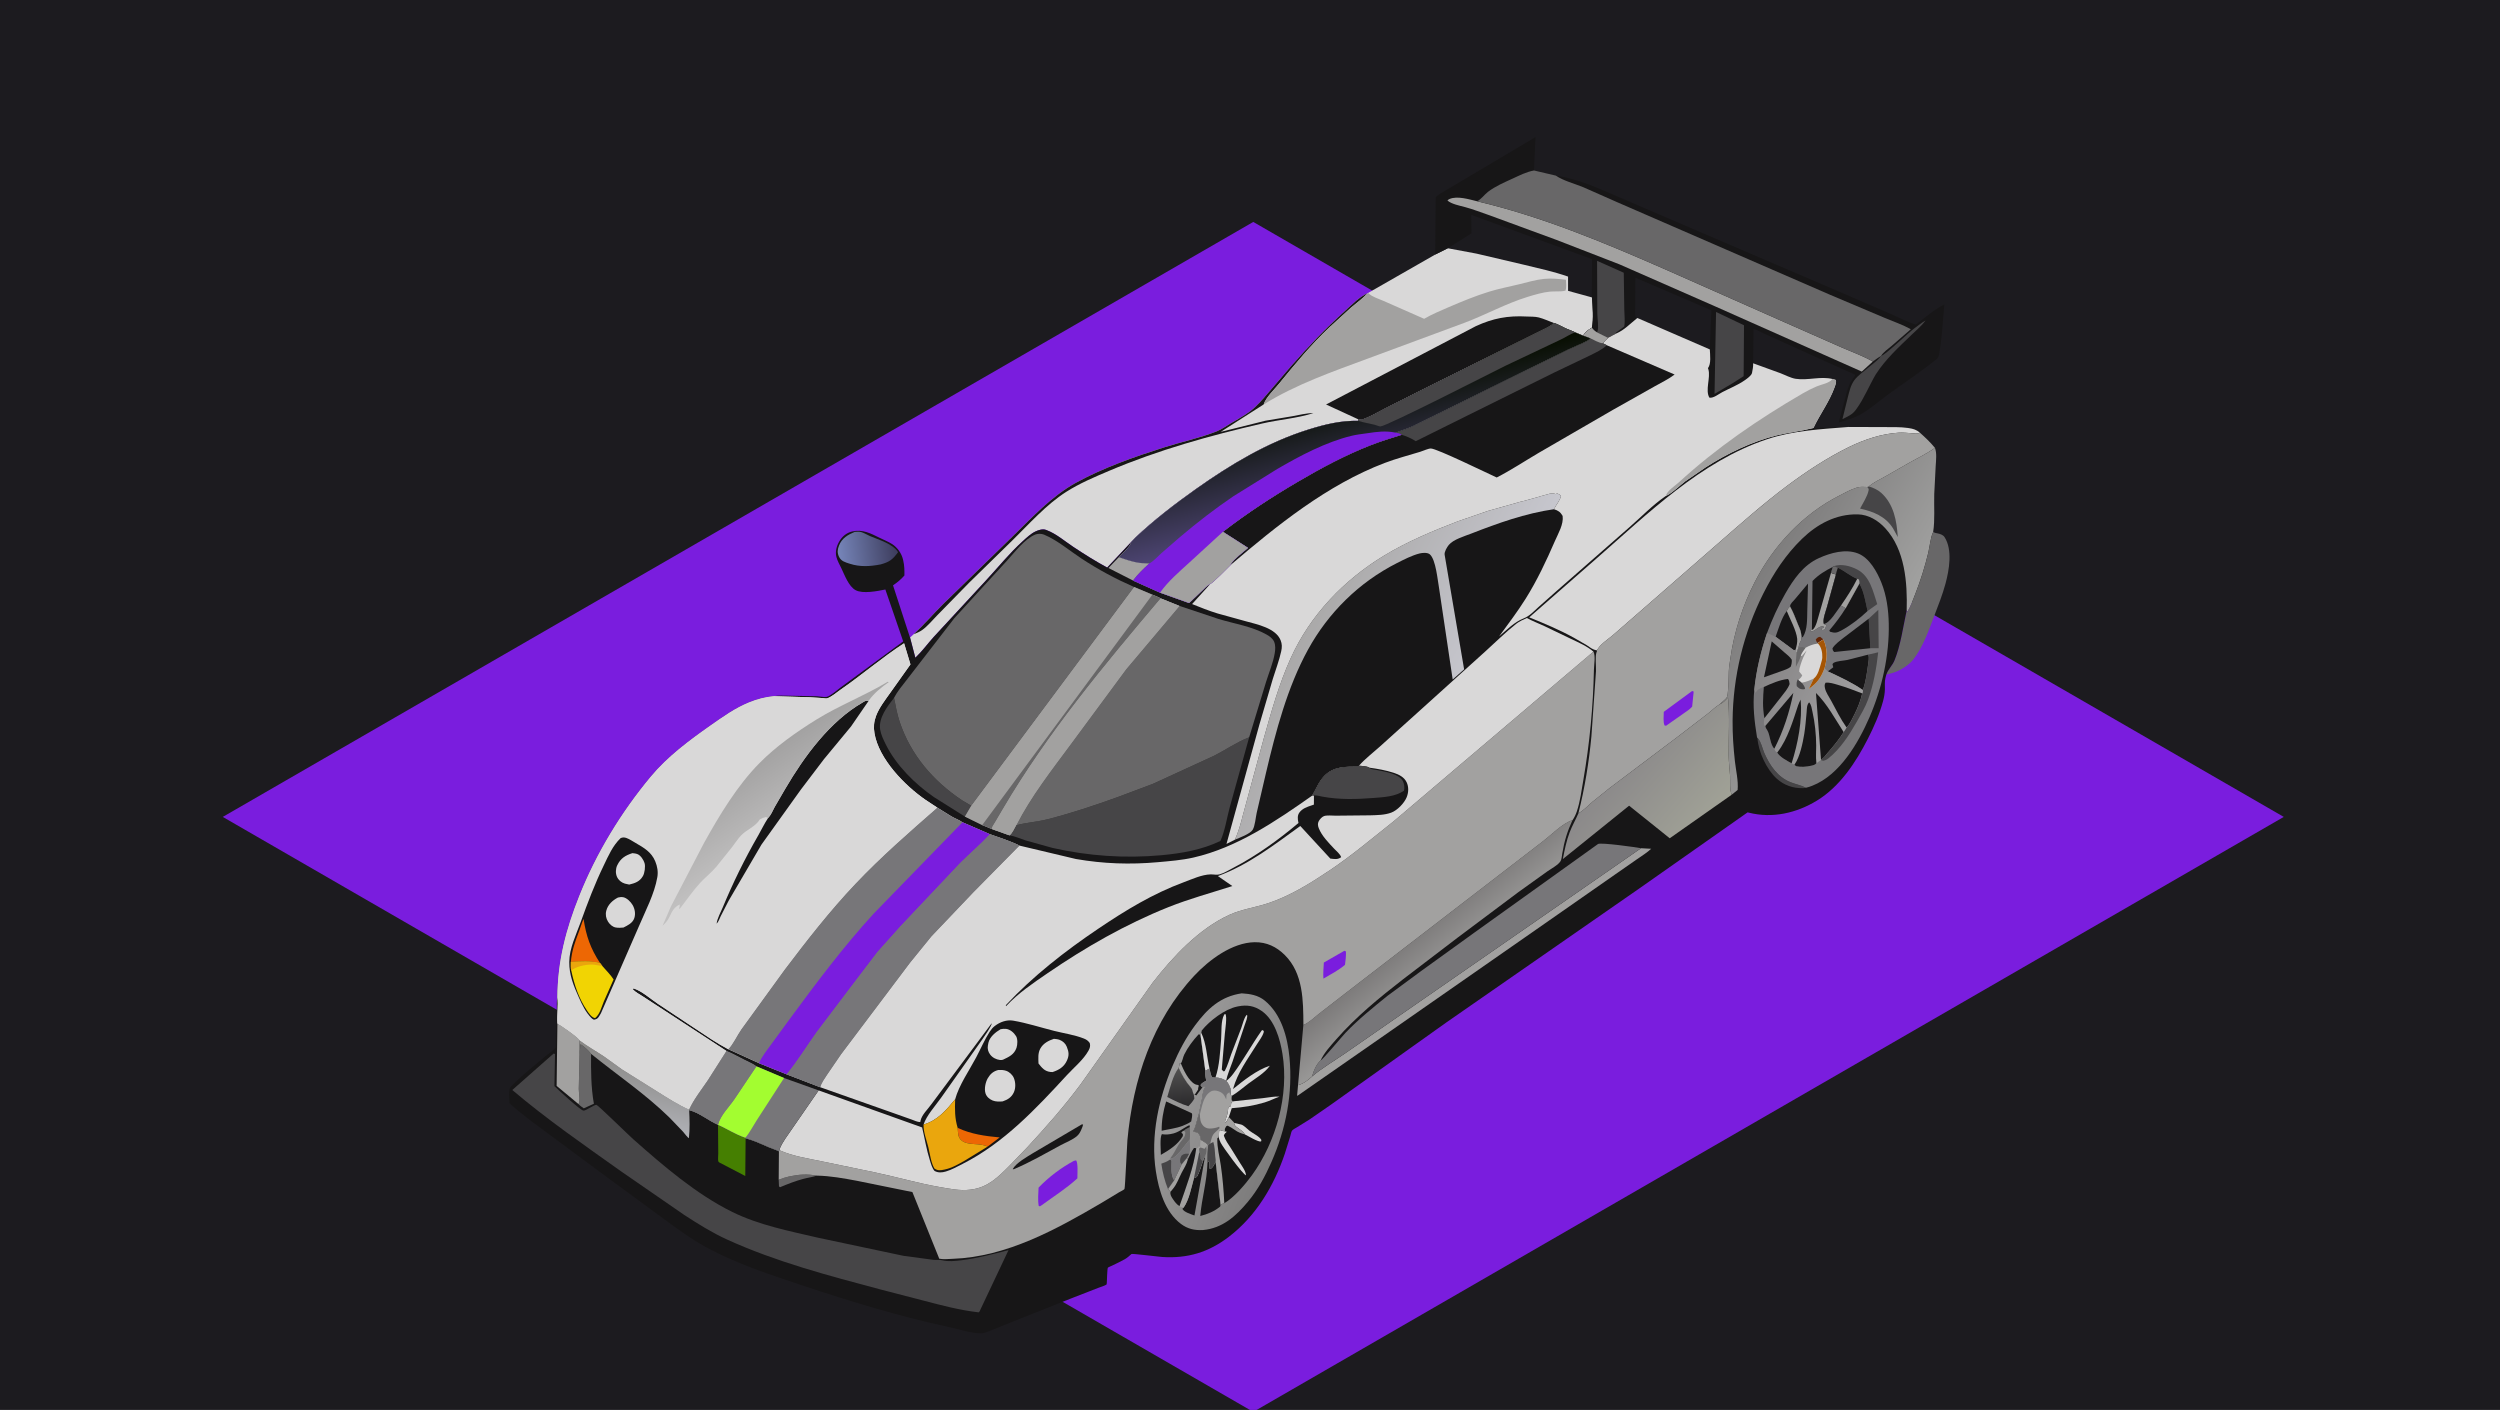 <?xml version="1.0" encoding="UTF-8"?> <svg xmlns="http://www.w3.org/2000/svg" width="383" height="216" viewBox="0 0 383 216" fill="none"><g clip-path="url(#clip0_49_2425)"><rect width="383" height="216" fill="#1C1B1F"></rect><rect width="182.3" height="182.3" transform="matrix(0.866 0.5 -0.866 0.5 192 34)" fill="#7A1DDE"></rect><path d="M292.101 93.516L292.235 93.69C292.719 92.887 293.05 91.924 293.394 91.052C294.206 88.989 294.878 86.854 295.399 84.7C295.623 83.77 295.743 82.313 296.158 81.497L296.266 81.559C296.449 81.647 296.596 81.667 296.791 81.705C297.188 81.782 297.671 81.923 297.905 82.287C299.159 84.235 298.614 87.326 298.052 89.412C297.595 91.108 296.933 92.768 296.308 94.408C295.467 96.611 294.57 99.203 293.088 101.071C292.585 101.705 291.835 102.212 291.132 102.608C290.467 102.981 289.717 103.166 288.982 103.35C289.266 102.513 289.911 101.971 290.239 101.166C291.187 98.837 291.566 95.974 292.101 93.516Z" fill="#686768"></path><path d="M221.799 38.033L226.212 38.857L233.521 40.572C235.774 41.118 238.034 41.605 240.226 42.373L240.228 44.557L243.888 45.564C243.989 47.013 244.161 48.81 243.872 50.23C243.28 50.528 242.914 50.892 242.525 51.423L241.336 50.928C240.852 50.684 240.333 50.528 239.841 50.303C239.231 50.023 238.686 49.674 238.038 49.479C237.785 49.786 237.537 49.932 237.187 50.119L218.521 59.392L212.226 62.569C211.027 63.178 209.816 63.933 208.532 64.329L208.066 64.23L208.082 64.475C205.426 64.418 202.977 65.016 200.458 65.803C194.18 67.766 188.549 71.148 183.211 74.927C179.983 77.212 176.833 79.635 173.949 82.348L173.298 83.037L169.62 86.951C167.838 85.985 166.14 84.92 164.452 83.8C163.179 82.955 161.795 81.763 160.373 81.231L160.24 81.177C159.736 80.988 159.091 81.201 158.62 81.425C157.915 81.76 157.253 82.396 156.678 82.914C154.675 84.719 152.955 86.871 151.119 88.847L143.028 97.598C142.099 98.628 141.239 99.82 140.228 100.764L139.42 97.67L139.972 97.167C141.565 95.713 142.966 94.051 144.5 92.534L155.17 82.144C158.209 79.184 161.15 75.972 164.912 73.915C169.081 71.636 173.777 69.993 178.294 68.554C180.96 67.705 183.824 67.113 186.412 66.077C187.144 65.784 187.836 65.282 188.513 64.878C189.494 64.291 190.507 63.754 191.429 63.075C192.519 62.271 193.389 61.229 194.27 60.21L197.769 56.12C200.381 53.141 203.11 50.288 206.054 47.633C207.09 46.7 208.24 45.475 209.53 44.925L209.603 44.875L219.87 39.001L221.799 38.033Z" fill="#D9D8D8"></path><path d="M139.971 97.166C141.564 95.713 142.965 94.051 144.499 92.534L155.168 82.144C158.208 79.184 161.148 75.972 164.91 73.915C169.08 71.636 173.775 69.993 178.292 68.554C180.958 67.705 183.822 67.113 186.41 66.077C187.142 65.784 187.834 65.282 188.512 64.878C189.493 64.291 190.506 63.754 191.427 63.075C192.518 62.271 193.387 61.229 194.268 60.21L197.767 56.12C200.38 53.14 203.108 50.288 206.053 47.633C207.088 46.7 208.238 45.475 209.528 44.925C208.773 45.736 207.824 46.409 206.981 47.129L203.69 50.135C200.836 52.835 198.383 55.803 195.906 58.84C195.17 59.742 193.96 60.869 193.586 61.964L187.01 66.164L193.896 64.446L197.933 63.774C199.008 63.593 200.137 63.273 201.226 63.288C198.72 64.089 195.954 64.284 193.376 64.88C185.343 66.736 177.474 68.921 169.87 72.151C167.622 73.106 165.385 74.052 163.319 75.368C160.303 77.289 157.638 80.291 155.095 82.79L148.468 89.273L143.526 94.325C142.826 95.033 142.08 95.957 141.268 96.528C140.88 96.801 140.41 96.991 139.971 97.166Z" fill="#171617"></path><path d="M208.066 64.231L203.152 61.968L226.08 49.976C228.738 48.755 230.988 48.335 233.892 48.49C234.497 48.522 235.153 48.484 235.743 48.635C236.509 48.832 237.293 49.202 238.038 49.479C237.785 49.786 237.537 49.933 237.187 50.119L218.521 59.392L212.227 62.569C211.027 63.178 209.816 63.934 208.532 64.329L208.066 64.231Z" fill="#171617"></path><path d="M209.601 44.875L209.67 44.946C210.25 45.508 211.229 45.77 211.96 46.101L218.176 48.841C219.412 48.13 220.663 47.605 221.97 47.044C223.991 46.177 226.038 45.329 228.141 44.682C229.623 44.226 231.182 43.924 232.69 43.561C233.959 43.255 235.265 42.852 236.565 42.725C237.696 42.614 238.777 42.723 239.899 42.858C239.923 43.408 240.005 43.993 239.84 44.524C239.125 44.721 238.212 44.603 237.461 44.676C236.352 44.783 235.127 45.147 234.061 45.473C230.718 46.495 227.617 48.229 224.35 49.456L209.581 54.923C204.168 56.927 198.502 58.898 193.586 61.965C193.959 60.869 195.17 59.742 195.906 58.84C198.383 55.803 200.836 52.836 203.689 50.136L206.98 47.129C207.824 46.409 208.773 45.736 209.528 44.925L209.601 44.875Z" fill="#A2A1A0"></path><path d="M219.869 39.001L219.947 30.23C220.331 29.783 221.003 29.451 221.506 29.149L224.587 27.326L235.241 21L235.003 26.117L238.349 26.902C241.393 27.344 244.08 28.487 246.881 29.709L252.533 32.141L282.073 44.816L289.896 48.197C291.062 48.702 292.285 49.36 293.49 49.733C294.888 48.675 296.305 47.436 297.87 46.639C297.755 47.744 297.355 54.473 296.82 54.908C294.423 56.859 291.799 58.593 289.295 60.408C287.895 61.423 286.486 62.7 284.978 63.525C283.969 64.077 282.777 64.402 281.681 64.731L282.623 61.224C282.839 60.421 283.022 59.561 283.38 58.806C283.62 58.3 283.986 57.912 284.245 57.427L273.522 52.588L270.217 51.09C269.733 50.866 269.153 50.508 268.644 50.402L268.576 55.652C268.616 56.049 268.494 56.746 268.405 57.142C268.317 57.535 267.659 58 267.333 58.23C266.239 58.998 265.041 59.459 263.862 60.072C263.304 60.362 262.508 61.031 261.88 60.924C261.194 59.801 262.099 57.806 261.719 56.575L261.66 56.402C262.173 55.714 261.979 54.363 261.943 53.531L250.848 48.715L250.677 48.85C249.651 49.672 248.862 50.545 247.617 51.088L246.342 51.76L244.666 50.925C244.302 50.727 244.12 50.56 243.872 50.23C244.161 48.81 243.989 47.013 243.887 45.564L240.228 44.557L240.225 42.373C238.034 41.605 235.774 41.118 233.52 40.572L226.212 38.857L221.799 38.033L219.869 39.001ZM221.799 38.033L226.212 38.857L233.52 40.572C235.774 41.118 238.034 41.605 240.225 42.373L240.228 44.557L243.887 45.564C243.803 44.966 243.879 44.247 243.88 43.638L243.884 39.696L225.39 32.916L225.432 35.749L221.799 38.033ZM250.848 48.715L261.943 53.531L262.182 47.544L250.532 42.54L250.518 46.823C250.517 47.36 250.416 48.101 250.605 48.605L250.848 48.715Z" fill="#171617"></path><path d="M288.17 54.534C288.874 54.365 292.342 50.972 293.27 50.312C293.858 49.894 294.357 49.442 295.002 49.099C294.415 49.898 293.593 50.578 292.878 51.269C290.856 53.22 288.892 54.994 287.357 57.374C286.354 59.082 285.581 61.036 284.424 62.629L284.297 62.802C283.772 63.533 283.04 63.817 282.262 64.215L283.07 60.929C283.306 60.025 283.51 59.033 284.071 58.265C284.626 57.507 285.5 56.943 286.205 56.329C286.794 55.815 287.559 55.32 288.038 54.708L288.17 54.534Z" fill="#464547"></path><path d="M244.666 50.924L244.728 50.772C244.956 50.159 244.718 48.751 244.709 48.051L244.673 39.958L248.76 41.784L248.842 47.469C248.854 48.279 248.979 49.242 248.831 50.023L247.535 50.977L247.617 51.088L246.342 51.76L244.666 50.924Z" fill="#464547"></path><path d="M262.899 47.796L267.182 49.833L267.124 57.63L265.365 58.75L262.666 60.347L262.899 47.796Z" fill="#464547"></path><path d="M286.915 55.387L285.226 56.928L262.902 46.999L248.102 40.498L238.466 36.759L228.218 32.992C226.949 32.567 225.723 32.064 224.427 31.721C223.637 31.512 222.358 31.262 221.75 30.719C221.847 30.607 221.93 30.544 222.067 30.486C223.272 29.97 225.054 30.543 226.285 30.831C236.297 33.207 245.658 37.125 255.058 41.244L273.393 49.368L282.342 53.318C283.835 53.975 285.523 54.563 286.915 55.387Z" fill="#A2A1A0"></path><path d="M235.005 26.117L238.351 26.902C239.504 27.7 241.246 28.138 242.561 28.682L247.773 30.986L280.389 45.17L288.738 48.701C290.057 49.257 291.494 49.741 292.737 50.437L289.766 53.018C289.275 53.435 288.489 53.975 288.174 54.534C287.727 54.779 287.327 55.086 286.917 55.387C285.525 54.563 283.837 53.975 282.344 53.319L273.395 49.368L255.06 41.244C245.661 37.125 236.299 33.207 226.287 30.831C226.892 30.564 227.429 29.791 227.975 29.377C229.09 28.53 230.461 27.944 231.727 27.363C232.823 26.862 233.808 26.345 235.005 26.117Z" fill="#686768"></path><path d="M247.62 51.089C248.865 50.545 249.653 49.672 250.679 48.85L250.85 48.715L261.945 53.531C261.981 54.363 262.176 55.714 261.663 56.403L261.721 56.576C262.102 57.807 261.196 59.802 261.883 60.924C262.511 61.032 263.306 60.362 263.865 60.072C265.043 59.46 266.241 58.998 267.335 58.23C267.662 58 268.319 57.535 268.408 57.143C268.497 56.747 268.619 56.05 268.578 55.653L272.796 57.185C273.492 57.457 274.37 57.92 275.102 58.033C276.957 58.319 278.867 57.609 280.748 58.061L281.24 58.212C281.382 58.529 281.152 59.062 281.031 59.397C280.243 61.57 278.804 63.474 277.819 65.564L283.178 65.412L288.946 65.432C290.029 65.445 291.148 65.404 292.221 65.556L292.425 65.584C293.092 65.68 293.599 65.837 294.121 66.273C294.95 67.016 295.73 67.746 296.437 68.612C296.745 69.432 296.598 70.52 296.55 71.381L296.328 75.701C296.272 77.569 296.453 79.659 296.162 81.497C295.747 82.313 295.627 83.77 295.402 84.701C294.881 86.855 294.209 88.99 293.397 91.052C293.053 91.924 292.722 92.887 292.239 93.69L292.104 93.517C291.569 95.975 291.191 98.837 290.242 101.166C289.915 101.971 289.269 102.513 288.986 103.351L288.942 103.508L288.85 103.871C288.703 104.448 288.779 105.024 288.765 105.611C288.752 106.198 288.646 106.797 288.496 107.364C287.963 109.379 287.092 111.35 286.146 113.201C284.304 116.805 281.866 120.516 278.335 122.664C275.202 124.57 271.524 125.409 267.924 124.501L267.737 124.453L251.086 136.15L221.572 156.644L203.848 169.272L200.605 171.513L198.714 172.687C198.502 172.818 198.064 173.036 197.93 173.228C197.822 173.382 197.735 173.847 197.675 174.041L196.83 176.762C195.159 181.682 192.443 186.268 188.272 189.469C185.161 191.855 181.933 192.824 178.033 192.569C177.337 192.524 173.442 192.014 173.329 192.12C173.016 192.414 172.702 192.691 172.328 192.907C171.695 193.271 171.014 193.576 170.359 193.9C170.252 193.953 169.782 194.141 169.726 194.211C169.624 194.337 169.589 196.226 169.563 196.517C169.561 196.537 169.539 196.767 169.539 196.768C169.314 196.963 168.598 197.164 168.305 197.283L164.105 198.916L155.047 202.518L151.897 203.794C151.364 204.006 150.805 204.28 150.221 204.267C148.672 204.233 146.966 203.648 145.449 203.321C137.838 201.684 130.404 199.426 123.023 196.962C118.009 195.288 112.909 193.641 108.245 191.11C105.724 189.742 103.435 188.007 101.126 186.319L92.854 180.247L81.419 171.781C80.297 170.878 79.102 170.004 78.058 169.015C78.053 168.478 77.892 167.166 78.119 166.694C78.223 166.479 78.557 166.169 78.732 165.996C80.232 164.516 81.968 163.155 83.583 161.793C83.936 161.495 84.933 160.838 85.114 160.469C85.162 160.371 85.128 159.92 85.131 159.798L85.186 157.758L85.301 154.76C85.317 154.13 85.258 153.377 85.398 152.766C85.432 147.223 86.71 142.38 88.745 137.278C91.377 130.679 95.169 124.442 99.716 118.983C102.287 115.896 105.607 113.431 108.877 111.138C110.774 109.807 112.579 108.508 114.743 107.622C116.005 107.105 117.233 106.78 118.59 106.658C119.236 106.518 120.023 106.585 120.687 106.582L125.16 106.665C125.577 106.683 126.238 106.837 126.617 106.77C127.189 106.668 128.259 105.691 128.754 105.343L138.37 98.263L135.638 90.312C134.439 90.552 132.178 91.013 131.074 90.41C130.013 89.83 129.392 88.09 128.891 87.052C128.631 86.515 128.281 85.907 128.135 85.327C127.928 84.502 128.166 83.647 128.585 82.93C129.024 82.177 129.691 81.622 130.548 81.422C132.143 81.051 133.396 81.719 134.78 82.402C135.405 82.711 136.071 82.972 136.662 83.345C137.47 83.858 138.122 84.775 138.338 85.706L138.378 85.887C138.561 86.666 138.566 87.369 138.557 88.165C138.028 88.778 137.475 89.216 136.811 89.677L139.379 97.57L139.422 97.671L140.23 100.764C141.242 99.82 142.102 98.629 143.031 97.598L151.122 88.847C152.957 86.871 154.677 84.719 156.68 82.914C157.255 82.396 157.917 81.76 158.622 81.425C159.093 81.201 159.738 80.989 160.242 81.178L160.375 81.232C161.797 81.763 163.181 82.955 164.454 83.8C166.142 84.921 167.841 85.985 169.622 86.951L173.3 83.037L173.951 82.348C176.835 79.635 179.985 77.212 183.213 74.927C188.551 71.149 194.182 67.767 200.461 65.803C202.979 65.016 205.428 64.418 208.084 64.475L208.068 64.231L208.534 64.329C209.818 63.934 211.029 63.178 212.229 62.569L218.523 59.392L237.189 50.119C237.539 49.933 237.787 49.786 238.04 49.479C238.688 49.674 239.233 50.023 239.844 50.303C240.336 50.528 240.854 50.685 241.338 50.928L242.527 51.423C242.917 50.892 243.282 50.528 243.874 50.231C244.122 50.56 244.305 50.728 244.669 50.925L246.345 51.761L247.62 51.089Z" fill="#171617"></path><path d="M119.297 180.734C119.802 180.538 120.284 180.37 120.816 180.255L121.021 180.212C122.423 179.908 123.728 179.841 125.139 180.105C124.433 180.344 123.737 180.424 123.023 180.615C121.838 180.932 120.637 181.406 119.505 181.88L119.34 181.756L119.297 180.734Z" fill="#686768"></path><path d="M269.244 113.051L269.312 113.121C269.827 113.688 269.982 114.649 270.286 115.348C271.108 117.239 272.334 119.061 274.333 119.844C275.112 120.148 275.925 120.296 276.673 120.683C276.516 120.717 276.386 120.745 276.224 120.748C274.685 120.776 273.331 120.313 272.19 119.282C270.648 117.888 269.353 115.142 269.244 113.051Z" fill="#464547"></path><path d="M171.409 85.353C172.421 85.704 173.455 86.072 174.518 86.227C175.037 86.303 175.568 86.268 176.09 86.313C175.201 87.147 174.314 87.954 173.591 88.944L169.811 87.017L171.409 85.353Z" fill="#A2A1A0"></path><path d="M88.79 161.486L88.931 159.967C89.568 160.417 90.066 160.837 90.559 161.443L90.554 161.45C90.533 164.008 90.534 166.566 90.983 169.092L89.435 169.8C89.181 169.607 88.832 169.397 88.635 169.153C88.938 168.55 88.662 167.514 88.667 166.83L88.79 161.486Z" fill="#686768"></path><path d="M109.998 172.308C111.423 172.95 112.704 173.816 114.202 174.296L114.229 174.382L114.176 180.163L110.189 178.084C110.137 178.039 110.075 177.996 110.051 177.932C109.962 177.701 110.042 176.975 110.039 176.702L109.998 172.308Z" fill="#457F01"></path><path d="M88.808 159.38C90.027 160.287 91.331 161.011 92.586 161.852L95.311 163.815L100.809 167.264C102.336 168.22 103.903 169.242 105.557 169.968L105.581 170.072C105.65 171.515 105.693 172.918 105.54 174.358C105.371 174.334 104.809 173.569 104.639 173.376L102.583 171.232C98.896 167.611 94.556 164.7 90.552 161.45L90.558 161.443C90.065 160.837 89.566 160.417 88.929 159.967L88.788 161.486C88.721 160.809 88.793 160.064 88.808 159.38Z" fill="url(#paint0_linear_49_2425)"></path><path d="M85.395 156.804C85.882 157.043 88.643 158.953 88.809 159.38C88.793 160.064 88.721 160.809 88.789 161.486L88.666 166.83C88.66 167.514 88.937 168.55 88.634 169.153L85.275 166.36L85.395 156.804Z" fill="#A2A1A0"></path><path d="M130.953 81.481C131.272 81.46 131.596 81.425 131.909 81.504C132.359 81.618 132.847 81.941 133.282 82.126C134.61 82.692 136.8 83.312 137.584 84.596C136.745 85.734 136.275 86.095 134.919 86.467C133.289 86.785 131.761 86.876 130.168 86.359C129.492 86.139 128.851 85.978 128.528 85.282C128.246 84.674 128.301 84.189 128.541 83.572C128.979 82.444 129.902 81.919 130.953 81.481Z" fill="url(#paint1_linear_49_2425)"></path><path d="M136.965 106.91C137.216 108.139 137.427 109.379 137.825 110.571C139.526 115.667 142.99 119.687 147.43 122.635L148.791 123.439L147.82 125.099L143.1 122.128C140.154 120.092 137.284 117.255 135.691 114.024C135.346 113.326 134.955 112.524 134.837 111.752C134.568 109.992 135.939 108.221 136.965 106.91Z" fill="#464547"></path><path d="M251.402 129.948L252.965 130.032C252.314 130.633 251.536 131.114 250.809 131.619L247.386 134.002L235.684 142.168L212.379 158.406L198.795 167.86L198.717 167.846L198.859 166.245C199.675 166.035 200.408 165.485 201.011 164.912C202.556 163.596 204.466 162.487 206.141 161.324L217.612 153.37L240.463 137.535L251.402 129.948Z" fill="#A2A1A0"></path><path d="M189.17 128.649C189.719 127.538 190.107 126.057 190.415 124.852L193.605 113.131C194.788 108.947 195.939 104.795 197.737 100.823C200.73 94.212 205.878 88.856 212.046 85.116C215.571 82.979 219.531 81.32 223.372 79.852L227.961 78.271L231.005 77.416L233.042 76.834C233.221 76.798 233.393 76.774 233.567 76.716L235.688 76.128C236.154 75.956 236.631 75.874 237.101 75.724C237.464 75.608 237.807 75.528 238.186 75.646L238.325 75.702L238.558 75.594C238.794 75.68 238.945 75.777 239.14 75.934C239.104 76.515 238.337 77.433 238.062 78.012C233.707 78.639 229.455 80.158 225.372 81.752C224.375 82.141 222.648 82.641 221.957 83.484C221.669 83.835 221.255 84.535 221.317 84.983L224.304 102.546L222.552 104.1L220.47 90.132C220.248 88.927 219.977 85.742 219.059 84.934C218.699 84.617 217.926 84.681 217.502 84.785C216.34 85.07 215.05 85.738 213.985 86.278C208.196 89.218 203.495 93.856 200.375 99.547C197.224 105.295 195.457 112.017 193.96 118.363L192.525 124.532C192.368 125.235 192.274 126.501 191.92 127.109C191.546 127.752 189.845 128.359 189.17 128.649Z" fill="url(#paint2_linear_49_2425)"></path><path d="M202.315 162.468C202.632 162.348 205.621 158.762 206.135 158.222C208.096 156.159 210.345 154.363 212.551 152.57L217.714 148.763L225.967 142.807L244.813 129.304C245.214 129.034 250.587 129.79 251.403 129.948L240.463 137.535L217.613 153.37L206.142 161.324C204.467 162.487 202.557 163.596 201.012 164.912C201.224 164.081 201.661 163.04 202.315 162.468Z" fill="#777679"></path><path d="M199.675 157.02L199.739 156.993C200.529 156.678 201.366 155.854 202.044 155.323L206.316 152.015L229.433 134.224L236.387 128.874C237.707 127.865 239.35 126.135 240.91 125.645C240.112 127.355 239.645 128.89 239.339 130.75C239.287 131.063 239.242 131.659 239.081 131.92C238.705 132.531 237.655 133.067 237.076 133.479L232.614 136.677L223.336 143.624L214.987 149.995C211.331 152.836 207.787 155.724 204.72 159.216C203.85 160.207 202.872 161.261 202.312 162.468C201.659 163.04 201.222 164.08 201.009 164.911C200.406 165.485 199.673 166.034 198.857 166.244L199.675 157.02Z" fill="url(#paint3_linear_49_2425)"></path><path d="M296.436 68.612C296.744 69.431 296.597 70.519 296.549 71.38L296.327 75.701C296.271 77.569 296.452 79.659 296.161 81.497C295.745 82.313 295.626 83.77 295.401 84.7C294.88 86.854 294.208 88.989 293.396 91.051C293.052 91.923 292.721 92.887 292.238 93.69L292.103 93.516C292.224 89.263 291.853 84.222 288.818 80.921C287.731 79.738 286.255 78.838 284.62 78.801C281.31 78.725 278.412 80.275 276.071 82.545C273.573 84.968 271.71 87.815 270.149 90.911C267.119 96.923 265.485 103.68 265.433 110.421C265.417 112.505 265.558 114.516 265.783 116.585C265.94 118.026 266.333 119.583 266.206 121.022L265.286 121.759C264.963 120.877 265.094 119.77 265.044 118.833C264.988 117.798 264.841 116.793 264.831 115.752C264.804 112.81 265.012 109.787 264.732 106.858C264.365 107.244 264.032 107.637 263.54 107.866L263.451 107.904C263.723 107.579 264.404 107.142 264.565 106.798C264.688 106.537 264.703 106.061 264.736 105.766C264.845 104.776 264.814 103.803 264.857 102.812C264.884 102.182 265.002 101.517 265.091 100.888C265.666 96.819 266.955 92.823 268.83 89.168C271.692 83.59 276.224 78.726 281.85 75.896C282.679 75.479 283.494 75.005 284.384 74.727L284.503 74.69C285.005 74.531 285.558 74.595 286.08 74.611L286.3 74.513C287.053 73.892 287.964 73.474 288.811 72.998L292.608 70.831C293.874 70.122 295.265 69.466 296.436 68.612Z" fill="url(#paint4_linear_49_2425)"></path><path d="M286.297 74.513C286.958 74.711 287.697 75.043 288.213 75.514C290.148 77.277 290.573 79.812 290.743 82.278L290.027 80.972C288.886 79.115 286.993 78.361 284.961 77.916C285.403 77.077 286.071 76.07 286.266 75.149C286.328 74.853 286.238 74.847 286.077 74.611L286.297 74.513Z" fill="#464547"></path><path d="M263.452 107.904L263.542 107.866C264.033 107.637 264.366 107.244 264.733 106.858C265.013 109.787 264.805 112.81 264.832 115.752C264.842 116.793 264.989 117.798 265.045 118.833C265.096 119.77 264.964 120.877 265.287 121.759L255.804 128.423L249.579 123.431L239.428 131.608C239.691 130.237 239.977 128.8 240.477 127.494C240.858 126.497 241.393 125.571 241.815 124.593C242.567 124.198 243.31 123.402 243.961 122.845L246.615 120.713L257.05 112.854L261.686 109.297C262.278 108.837 262.8 108.277 263.452 107.904Z" fill="url(#paint5_linear_49_2425)"></path><path d="M155.669 126.43C157.226 126.009 158.883 125.917 160.465 125.514C164.061 124.597 167.567 123.432 171.055 122.175L176.634 120.08L186.025 115.768C187.725 114.904 189.411 113.735 191.174 113.033L191.372 112.956L188.394 123.686C187.944 125.348 187.67 127.274 186.968 128.835C184.117 130.194 181.065 130.731 177.937 131.019C172.356 131.532 166.716 131.141 161.254 129.903L157.145 128.758C156.344 128.497 155.487 128.107 154.658 127.976C155.052 127.709 155.415 126.865 155.669 126.43Z" fill="#464547"></path><path d="M84.805 161.408L85.029 161.471L84.936 166.394C85.426 166.879 88.831 170.034 89.37 170.144C89.728 170.216 91.076 169.177 91.389 169.269C91.657 169.348 96.323 173.918 96.997 174.514C101.595 178.581 106.655 182.947 112.19 185.674C116.305 187.701 120.925 188.591 125.36 189.627L138.428 192.395L143.013 193.009C143.449 193.058 143.929 192.969 144.338 193.074C145.268 193.311 146.358 193.183 147.304 193.069C149.751 192.773 152.119 192.124 154.503 191.522L150.202 200.622C150.14 200.826 150.097 200.912 149.937 201.053C147.017 200.719 144.222 199.973 141.387 199.23L134.879 197.543C126.986 195.442 118.851 193.3 111.398 189.902C109.092 188.851 106.958 187.514 104.84 186.139L95.225 179.503C89.557 175.475 83.791 171.488 78.484 166.989L84.805 161.408Z" fill="#464547"></path><path d="M283.177 65.411L288.946 65.431C290.029 65.445 291.148 65.404 292.221 65.556L292.424 65.584C293.092 65.68 293.598 65.836 294.12 66.272L293.994 66.347C293.673 66.479 293.236 66.394 292.893 66.369C292.221 66.321 291.522 66.248 290.85 66.291C288.241 66.459 285.631 67.331 283.294 68.471C279.98 70.088 276.741 72.225 273.789 74.429C270.105 77.178 266.653 80.252 263.191 83.269L250.651 94.207L247.099 97.305C246.309 97.98 245.137 98.699 244.649 99.633C243.956 99.533 243.594 99.172 243.035 98.811L241.118 97.702C238.909 96.482 236.612 95.526 234.277 94.581L244.527 85.611C252.44 78.702 260.538 70.677 270.717 67.288C274.765 65.941 278.97 65.757 283.177 65.411Z" fill="#D9D8D8"></path><path d="M270.711 96.971C271.495 94.877 272.377 92.919 273.49 90.973C274.757 88.759 276.262 86.578 278.662 85.497C280.435 84.698 282.735 84.044 284.637 84.785C286.402 85.472 287.564 87.6 288.23 89.262C289.021 91.232 289.313 93.416 289.358 95.524C289.462 100.377 288.335 105.435 286.406 109.88C284.689 113.836 281.863 118.708 277.657 120.369C277.336 120.496 277.011 120.61 276.673 120.683C275.925 120.295 275.113 120.148 274.333 119.844C272.334 119.061 271.108 117.239 270.286 115.348C269.982 114.649 269.827 113.688 269.313 113.121L269.244 113.051L269.178 112.98C268.772 110.453 268.498 108.197 268.759 105.638C269.069 102.653 269.759 99.812 270.711 96.971Z" fill="#777679"></path><path d="M278.503 98.522C278.289 98.349 278.247 98.235 278.17 97.973C278.434 97.702 278.462 97.612 278.848 97.556L279.344 97.969C279.058 98.147 278.769 98.315 278.503 98.522Z" fill="#612507"></path><path d="M286.285 94.781L287.757 93.421L287.812 99.303L286.536 99.308L286.285 94.781Z" fill="#464547"></path><path d="M280.936 86.733C282.106 86.341 283.443 86.694 284.516 87.246C286.493 88.263 286.949 90.62 287.592 92.553L286.106 93.609C285.796 92.241 285.573 90.63 284.852 89.408C284.906 89.142 284.847 89.022 284.778 88.761L284.519 88.677C283.451 88.24 282.611 87.466 281.556 86.971C281.352 86.869 281.152 86.806 280.936 86.733Z" fill="#464547"></path><path d="M274.236 92.902C274.248 92.49 274.697 92.133 274.964 91.82L276.988 89.401L276.879 93.454C276.841 94.793 276.933 96.433 276.195 97.607L276.086 97.623L275.93 97.062C275.888 96.566 275.59 96.022 275.409 95.557C275.053 94.645 274.714 93.758 274.236 92.902Z" fill="#171617"></path><path d="M273.734 93.61C273.88 93.311 273.988 93.135 274.235 92.902C274.713 93.759 275.052 94.645 275.407 95.557C275.589 96.022 275.887 96.566 275.929 97.063C275.943 97.474 276.047 97.981 275.806 98.33C275.636 98.577 275.6 98.86 275.539 99.149L275.222 100.15L275.081 99.537L274.828 99.615L272.023 97.547C272.49 96.283 272.912 94.682 273.734 93.61Z" fill="#171617"></path><path d="M273.732 93.61C273.879 93.311 273.987 93.135 274.234 92.902C274.711 93.759 275.051 94.645 275.406 95.557C275.588 96.022 275.885 96.566 275.928 97.063C275.942 97.474 276.046 97.981 275.805 98.33C275.635 98.577 275.599 98.86 275.538 99.149L275.221 100.15L275.08 99.537C275.221 99.037 275.381 98.407 275.332 97.886C275.212 96.597 274.225 94.834 273.732 93.61Z" fill="#A2A1A0"></path><path d="M286.285 94.78L286.535 99.308L281.007 99.89C280.78 99.665 280.789 99.633 280.736 99.314C281.143 98.671 281.874 98.158 282.465 97.686L286.285 94.78Z" fill="#171617"></path><path d="M284.854 89.408C285.576 90.63 285.798 92.241 286.109 93.608C284.946 94.719 283.473 95.848 282.055 96.61C281.376 96.975 281.069 97.001 280.346 96.776L280.256 96.574C281.176 95.477 281.996 94.415 282.75 93.193L284.854 89.408Z" fill="#171617"></path><path d="M286.222 100.284C286.382 100.797 286.257 101.339 286.184 101.861C286.011 103.102 285.831 104.525 285.381 105.702C283.675 104.546 281.889 103.719 280.023 102.855L280.855 102.23L280.735 101.763C280.785 101.697 280.816 101.61 280.886 101.565C281.381 101.249 282.436 101.229 283.027 101.101L286.222 100.284Z" fill="#171617"></path><path d="M286.224 100.284L287.742 99.931C287.473 102.357 287.04 104.862 286.192 107.161C285.755 108.346 285.101 109.444 284.478 110.537C283.318 112.574 281.933 114.75 280.072 116.213C279.833 116.402 279.614 116.491 279.314 116.55L278.949 116.452L278.976 116.361C279.374 116.172 279.708 115.668 280.003 115.329C280.894 114.308 281.726 113.311 282.444 112.156L282.897 111.455C283.411 110.903 283.796 110.051 284.135 109.378C284.639 108.376 285.043 107.327 285.29 106.231C285.415 106.013 285.385 105.946 285.384 105.702C285.833 104.526 286.013 103.103 286.186 101.861C286.259 101.339 286.385 100.797 286.224 100.284Z" fill="#464547"></path><path d="M277.584 96.484L277.677 89.011C278.566 88.07 279.632 87.432 280.777 86.851L280.512 87.762L281.269 88.012L279.887 93.02C279.693 93.716 279.198 94.903 279.42 95.593L279.773 95.746C279.759 96.02 279.65 96.211 279.539 96.457L279.197 96.523L279.006 96.382C279.153 96.248 279.226 96.219 279.407 96.153L279.372 95.966C278.604 95.794 277.919 96.936 277.369 96.689C277.484 96.489 277.404 96.547 277.584 96.484Z" fill="#171617"></path><path d="M280.512 87.761L281.269 88.012L279.887 93.019C279.693 93.716 279.198 94.902 279.42 95.593L279.773 95.745C279.759 96.02 279.65 96.21 279.539 96.457L279.197 96.523L279.006 96.381C279.153 96.248 279.226 96.219 279.407 96.153L279.372 95.966C278.604 95.794 277.919 96.935 277.369 96.688C277.484 96.489 277.404 96.547 277.584 96.483L277.742 96.446C278.261 95.934 278.441 94.896 278.658 94.215L280.512 87.761Z" fill="#A2A1A0"></path><path d="M280.775 86.851L280.934 86.733C281.15 86.806 281.35 86.87 281.554 86.972C282.609 87.466 283.45 88.24 284.518 88.677L284.777 88.761C284.845 89.022 284.905 89.142 284.85 89.408L282.746 93.193C282.507 93.027 282.296 92.89 282.027 92.773C281.4 93.561 280.394 95.405 279.417 95.593C279.196 94.903 279.691 93.716 279.885 93.02L281.267 88.012L280.51 87.762L280.775 86.851Z" fill="#171617"></path><path d="M280.779 86.851L280.938 86.733C281.154 86.806 281.354 86.87 281.558 86.972C281.451 87.311 281.315 87.659 281.271 88.012L280.514 87.762L280.779 86.851Z" fill="#686768"></path><path d="M284.523 88.677L284.782 88.761C284.851 89.022 284.91 89.142 284.856 89.408L282.752 93.193C282.512 93.027 282.302 92.89 282.033 92.773C282.947 91.442 283.807 90.13 284.523 88.677Z" fill="#A2A1A0"></path><path d="M270.71 96.971L272.023 97.546L274.827 99.615L275.08 99.537L275.222 100.149L275.539 99.149C275.928 99.124 276.265 99.075 276.634 99.232C277.243 98.884 277.826 98.684 278.521 98.592L278.502 98.522C278.768 98.315 279.057 98.147 279.343 97.969C280.013 99.466 279.943 100.838 279.522 102.375L280.025 102.855C281.89 103.719 283.676 104.546 285.383 105.702C285.384 105.946 285.414 106.013 285.289 106.231C285.042 107.327 284.638 108.376 284.134 109.378C283.795 110.051 283.41 110.902 282.896 111.455L282.443 112.156C281.725 113.311 280.893 114.307 280.002 115.329C279.707 115.668 279.373 116.172 278.975 116.36L278.948 116.452L278.276 116.918C278.111 117.174 277.774 117.247 277.48 117.311C276.72 117.476 275.937 117.55 275.174 117.384C275.089 117.318 274.969 117.245 274.904 117.16C274.789 117.061 274.612 117.003 274.474 116.939C273.752 116.541 272.703 116.007 272.263 115.294C271.96 115.073 271.95 115.053 271.831 114.697C271.159 114.063 271.21 112.593 270.721 111.835C270.564 111.592 270.498 111.517 270.45 111.216L270.261 111.118C270.203 110.716 270.228 110.425 270.306 110.028C269.997 108.453 270.086 106.84 270.212 105.249L270.087 105.293C269.552 105.486 269.227 105.623 268.964 106.15C268.832 105.977 268.811 105.845 268.758 105.637C269.068 102.653 269.759 99.812 270.71 96.971Z" fill="url(#paint6_linear_49_2425)"></path><path d="M276.037 104.584C276.225 104.847 276.561 105.236 276.52 105.553C276.399 105.59 276.363 105.609 276.22 105.608C275.749 105.605 275.572 105.427 275.262 105.124C275.212 104.699 275.232 104.483 275.402 104.089L275.53 104.17L276.037 104.584Z" fill="#464547"></path><path d="M275.538 99.149C275.927 99.123 276.264 99.075 276.634 99.232C276.354 99.625 276.049 100 275.883 100.457C275.727 101.062 275.421 101.608 275.13 102.156C275.119 101.473 275.137 100.828 275.221 100.149L275.538 99.149Z" fill="#686768"></path><path d="M270.212 105.249C271.377 104.716 272.639 104.153 273.92 104.017C274.117 104.265 274.129 104.493 274.168 104.795C273.904 105.529 273.343 106.153 272.871 106.765L270.306 110.028C269.997 108.453 270.086 106.84 270.212 105.249Z" fill="#171617"></path><path d="M271.429 98.258L273.331 99.915C273.739 100.27 274.21 100.607 274.497 101.069C274.52 101.485 274.475 101.75 274.339 102.143C273.933 102.494 273.388 102.638 272.891 102.821L270.24 103.76L271.429 98.258Z" fill="#171617"></path><path d="M270.449 111.216L274.743 106.146C274.123 109.188 273.243 111.916 271.83 114.697C271.158 114.063 271.209 112.593 270.72 111.835C270.563 111.592 270.497 111.517 270.449 111.216Z" fill="#171617"></path><path d="M272.264 115.294L272.357 115.175C273.88 113.202 274.695 110.38 275.477 108.035C275.576 107.737 275.721 107.461 275.861 107.18C276.136 110.328 275.437 113.949 274.474 116.939C273.753 116.541 272.704 116.007 272.264 115.294Z" fill="#171617"></path><path d="M274.904 117.161L274.936 117.11C275.733 115.988 276.197 113.786 276.417 112.406C276.59 111.322 276.67 110.221 276.773 109.129C276.822 108.601 276.78 107.995 277.157 107.601C277.504 107.954 277.565 108.592 277.672 109.067C278.047 110.721 278.227 112.508 278.24 114.209C278.247 115.072 278.165 115.948 278.263 116.806L278.277 116.918C278.111 117.174 277.774 117.247 277.481 117.311C276.72 117.477 275.938 117.55 275.174 117.384C275.089 117.318 274.969 117.245 274.904 117.161Z" fill="#171617"></path><path d="M278.975 116.36L278.207 106.163C279.948 107.887 281.118 110.113 282.443 112.156C281.726 113.311 280.894 114.307 280.003 115.329C279.707 115.668 279.373 116.172 278.975 116.36Z" fill="#171617"></path><path d="M279.343 97.969C280.013 99.466 279.942 100.838 279.522 102.375C278.956 103.853 278.407 104.624 277.104 105.554L277.857 103.968C277.262 104.219 276.683 104.485 276.04 104.584L275.533 104.169C275.748 103.947 276.003 103.751 276.1 103.454L275.64 102.891C275.643 102.488 275.741 102.182 275.859 101.8C276.098 101.032 276.413 100.358 276.776 99.641L276.052 100.501L275.884 100.457C276.049 100 276.354 99.625 276.634 99.232C277.243 98.884 277.826 98.684 278.52 98.591L278.502 98.522C278.768 98.315 279.057 98.146 279.343 97.969Z" fill="#D9D8D8"></path><path d="M279.343 97.969C280.012 99.466 279.942 100.838 279.522 102.375C278.955 103.853 278.407 104.624 277.104 105.554L277.857 103.968C278.539 103.448 278.775 102.32 279.003 101.535C279.083 101.258 279.166 101.005 279.177 100.713C279.204 99.99 279.036 99.11 278.52 98.591L278.501 98.522C278.768 98.315 279.056 98.146 279.343 97.969Z" fill="#A55504"></path><path d="M282.896 111.455C281.969 110.152 281.294 108.747 280.534 107.351C280.23 106.791 279.711 106.06 279.588 105.436C279.522 105.102 279.492 104.872 279.679 104.592C280.308 104.524 280.893 104.728 281.492 104.898C282.792 105.27 284.03 105.74 285.289 106.231C285.042 107.327 284.638 108.376 284.134 109.378C283.795 110.051 283.41 110.903 282.896 111.455Z" fill="#171617"></path><path d="M190.233 152.179C191.528 152.259 192.748 152.456 193.784 153.309C196.304 155.387 197.242 158.862 197.546 161.981C198.081 167.495 197.008 172.973 194.783 178.024C193.821 180.209 192.724 182.262 191.185 184.103C189.305 186.352 187.29 188.168 184.27 188.446C183.012 188.503 181.945 188.276 180.917 187.501C178.473 185.66 177.519 182.316 177.077 179.429C176.248 174.01 177.512 168.266 179.642 163.281C180.597 161.046 181.654 159.007 183.108 157.052C185 154.506 187.008 152.654 190.233 152.179Z" fill="url(#paint7_linear_49_2425)"></path><path d="M182.285 172.669C182.293 173.296 182.341 173.95 182.273 174.574C181.452 175.466 180.693 176.809 179.673 177.44L179.297 177.436C179.854 176.747 180.12 176.058 180.584 175.33C180.855 174.905 181.287 174.5 181.498 174.052C181.585 173.866 181.578 173.621 181.587 173.422L181.352 173.22C181.59 172.996 181.993 172.828 182.285 172.669Z" fill="#686768"></path><path d="M179.252 177.644L179.489 177.791C179.491 178.786 179.317 179.973 179.882 180.827L178.935 182.169C178.435 180.948 178.101 179.578 177.912 178.274C178.367 178.132 178.738 177.978 179.14 177.718L179.252 177.644Z" fill="#464547"></path><path d="M179.295 177.436L179.672 177.44C180.691 176.809 181.45 175.466 182.272 174.573C182.281 175.119 182.435 176.329 182.168 176.769L181.808 177.423L181.028 178.379L179.88 180.827C179.316 179.973 179.489 178.786 179.487 177.791L179.25 177.644L179.295 177.436Z" fill="#777679"></path><path d="M181.027 178.38L180.821 178.103C180.751 177.651 180.8 177.435 181.018 177.034C181.419 176.7 181.674 176.725 182.166 176.769L181.807 177.423L181.027 178.38Z" fill="#464547"></path><path d="M181.35 173.22C181.106 173.327 181.121 173.339 180.972 173.535L181.217 173.726L181.211 174.042C180.467 175.348 179.118 176.201 177.842 176.926C177.851 176.196 177.652 174.304 177.998 173.749C178.422 173.823 178.767 173.826 179.193 173.759L179.38 173.728C180.573 173.543 181.197 172.84 182.232 172.369L182.283 172.669C181.992 172.828 181.589 172.996 181.35 173.22Z" fill="#171617"></path><path d="M184.276 177.931C184.374 177.605 184.468 177.359 184.644 177.068L184.618 177.164L182.99 186.214C182.45 186.003 181.42 185.72 181.137 185.199L181.331 185.006C182.168 183.814 182.531 181.875 182.913 180.491L183.35 180.298C183.767 179.602 183.988 178.696 184.276 177.931Z" fill="#171617"></path><path d="M183.95 174.601C184.31 174.829 184.708 175.049 185.011 175.353L184.776 175.706C184.923 176.189 184.866 176.584 184.669 177.041L184.643 177.069C184.467 177.36 184.373 177.606 184.274 177.932C183.987 178.697 183.765 179.603 183.348 180.299L182.912 180.491C182.53 181.875 182.167 183.814 181.33 185.006C181.103 184.983 180.901 184.877 180.691 184.79C181.677 181.958 182.877 178.873 183.27 175.905L183.347 175.868L183.551 175.868L183.638 175.636L183.872 175.693C183.865 175.397 183.862 175.113 183.911 174.819L183.95 174.601Z" fill="#A2A1A0"></path><path d="M184.775 175.705C184.922 176.189 184.865 176.584 184.668 177.041L184.642 177.068C184.466 177.359 184.372 177.606 184.273 177.932L183.941 177.558C183.934 177.172 183.974 176.819 183.735 176.493L183.688 175.984L183.871 175.799C184.061 175.832 184.21 175.861 184.386 175.948L184.512 176.015L184.775 175.705Z" fill="#686768"></path><path d="M183.734 176.492C183.973 176.819 183.934 177.172 183.941 177.558L184.272 177.932C183.985 178.697 183.763 179.603 183.347 180.299L182.91 180.491L183.734 176.492Z" fill="#464547"></path><path d="M180.57 163.594C181.087 164.704 181.605 165.655 182.419 166.576C182.738 166.937 182.687 167.295 182.892 167.682L182.977 168.288C182.754 168.749 182.406 169.098 182.067 169.476C180.931 169.132 179.881 168.595 178.826 168.058C179.269 166.627 179.662 164.81 180.57 163.594Z" fill="url(#paint8_linear_49_2425)"></path><path d="M178.651 168.743L182.575 170.545C182.742 170.824 182.544 171.465 182.492 171.801C182.12 172.111 181.589 172.288 181.148 172.49C180.098 172.885 179.047 172.982 177.965 173.232C177.958 171.644 178.193 170.263 178.651 168.743Z" fill="#171617"></path><path d="M181.989 177.598C182.271 177.001 182.53 176.402 182.921 175.868L183.267 175.905C182.874 178.873 181.674 181.958 180.688 184.79C180.251 184.482 179.986 184.143 179.694 183.704C179.453 183.341 179.235 183.024 179.32 182.59L178.932 182.169L179.879 180.827L181.027 178.38L181.807 177.423L181.989 177.598Z" fill="#171617"></path><path d="M181.807 177.423L181.989 177.598C181.782 178.427 181.415 178.919 181.033 179.657C180.594 180.507 180.33 181.349 179.715 182.106L179.32 182.59L178.932 182.169L179.879 180.827L181.027 178.38L181.807 177.423Z" fill="#A2A1A0"></path><path d="M184.981 178.123L185.116 177.922L185.268 178.014L185.26 178.946L185.442 179.085C185.696 178.898 185.812 178.768 185.958 178.489L186.23 177.984L186.996 184.594L186.928 184.844C186.04 185.583 184.992 186.017 183.881 186.289C184.105 183.623 184.905 180.945 184.978 178.29L184.981 178.123Z" fill="#171617"></path><path d="M180.904 162.912C181.134 162.643 181.241 161.936 181.413 161.585C181.978 160.432 182.763 159.39 183.637 158.455L183.913 158.538L184.65 164.016L184.645 164.223C184.641 164.669 184.725 165.123 184.787 165.563C184.508 165.736 184.064 165.938 183.929 166.247L184.191 166.605L183.277 167.819L183.037 167.701L182.891 167.682C182.686 167.294 182.737 166.937 182.418 166.575C181.603 165.654 181.085 164.704 180.568 163.594C180.658 163.4 180.675 163.135 180.715 162.924L180.904 162.912Z" fill="#171617"></path><path d="M180.568 163.594C180.658 163.401 180.675 163.135 180.715 162.924L180.904 162.912C181.307 163.898 182.109 165.627 183.11 166.115C183.259 166.187 183.424 166.202 183.584 166.223L183.656 166.362L183.608 166.492C183.555 166.653 183.547 166.763 183.549 166.93L183.037 167.702L182.891 167.682C182.686 167.295 182.737 166.937 182.418 166.576C181.603 165.655 181.085 164.704 180.568 163.594Z" fill="#A2A1A0"></path><path d="M184.044 158.236L184.105 157.877C185.3 156.383 187.639 154.59 189.527 154.207L189.691 154.173C191.03 153.909 192.149 154.086 193.29 154.878C195.277 156.256 196.103 159.175 196.472 161.439C197.499 167.744 195.517 174.914 191.801 180.039C190.801 181.419 189.039 183.488 187.563 184.325C187.327 184.38 187.195 184.451 186.999 184.595L186.233 177.984L185.962 178.489C185.816 178.768 185.699 178.899 185.446 179.085L185.263 178.946L185.271 178.014L185.12 177.923L184.985 178.123C184.915 177.247 185.067 176.267 185.094 175.378L185.011 175.353C184.709 175.049 184.31 174.829 183.95 174.601L183.962 174.504C183.963 174.12 183.716 173.76 183.46 173.497C183.222 173.46 183.028 173.427 182.811 173.322C183.254 172.503 183.366 171.561 183.657 170.679L184.052 168.813C184.258 168.14 184.196 167.317 184.549 166.703L184.649 166.539L184.513 166.368L184.194 166.605L183.933 166.247C184.068 165.938 184.512 165.737 184.79 165.564C184.728 165.123 184.644 164.669 184.649 164.224L184.654 164.017L183.916 158.539L184.044 158.236Z" fill="#171617"></path><path d="M184.041 158.236C184.84 159.938 184.868 161.885 185.297 163.702C185.082 163.827 184.893 163.95 184.651 164.017L183.914 158.539L184.041 158.236Z" fill="#D9D8D8"></path><path d="M189.061 172.03L190.104 172.27C190.541 172.367 191.031 172.919 191.381 173.198C191.924 173.631 192.924 174.066 193.247 174.643L193.196 174.878C192.726 174.972 191.228 174.04 190.718 173.789C190.463 173.334 190.167 173.185 189.756 172.885C189.364 172.598 189.136 172.513 189.061 172.03Z" fill="#D9D8D8"></path><path d="M186.686 174.185C186.83 173.888 186.668 173.464 186.845 173.104C187.11 173.231 187.384 173.273 187.669 173.328L187.95 173.389C187.716 173.601 187.586 173.674 187.491 173.979C187.741 174.715 188.192 175.313 188.608 175.96L189.989 178.19C190.347 178.761 190.831 179.381 190.89 180.065C190.372 179.897 187.33 175.71 187.012 175.074C186.867 174.784 186.752 174.503 186.686 174.185Z" fill="#D9D8D8"></path><path d="M188.959 168.718L193.479 168.237C194.286 168.145 195.227 167.938 196.034 168C195.26 168.272 194.514 168.659 193.735 168.895C192.093 169.392 190.41 169.65 188.705 169.775L188.258 171.14L188.252 171.136C188.114 171.45 187.986 171.718 187.774 171.992C187.741 171.943 187.684 171.903 187.675 171.844C187.656 171.729 187.885 171.185 187.928 171.047C188.075 170.573 188.136 170.127 188.182 169.633L188.566 169.454L188.631 168.933L188.959 168.718Z" fill="#D9D8D8"></path><path d="M186.205 165.088C186.835 163.232 186.913 161.198 187.072 159.251C187.167 158.101 187.002 156.412 187.557 155.416L187.724 155.344C188.022 155.701 187.697 157.783 187.647 158.341L187.177 163.857L187.425 164.135L187.626 164.09C188.081 163.247 188.296 162.399 188.621 161.507L190.147 157.53C190.305 157.092 190.667 155.667 191.04 155.461C191.2 155.78 190.829 156.614 190.711 156.971L188.826 162.632C188.479 163.639 188.038 164.585 187.83 165.635C188.258 165.3 188.61 164.935 188.934 164.498C190.486 162.409 191.743 160.075 193.244 157.942C193.348 157.794 193.275 157.847 193.494 157.824C193.622 158.03 193.648 157.969 193.593 158.162C193.415 158.788 192.879 159.468 192.533 160.026C191.152 162.257 189.6 164.287 188.898 166.842C190.508 165.538 192.562 163.894 194.545 163.273C193.751 164.399 192.305 165.22 191.208 166.041C190.405 166.642 189.578 167.388 188.711 167.884L188.584 167.814L188.591 167.179C188.561 166.713 188.127 165.763 187.731 165.507L187.566 165.429C187.067 165.179 186.771 165.092 186.205 165.088Z" fill="#D9D8D8"></path><path d="M185.299 163.702C185.401 164.135 185.467 164.671 185.701 165.051L186.208 165.088C186.774 165.093 187.07 165.18 187.569 165.43L187.734 165.507C188.13 165.763 188.564 166.713 188.594 167.179L188.588 167.814L188.714 167.884C188.671 168.156 188.656 168.339 188.718 168.608L188.963 168.718L188.635 168.933L188.571 169.454L188.186 169.634C188.14 170.127 188.08 170.573 187.933 171.047C187.89 171.186 187.661 171.73 187.68 171.845C187.689 171.903 187.745 171.943 187.778 171.992C187.991 171.718 188.119 171.451 188.257 171.136L188.263 171.141L189.072 171.982L189.065 172.03C189.14 172.514 189.368 172.599 189.761 172.885C190.171 173.185 190.467 173.334 190.722 173.79C190.156 173.649 189.631 173.45 189.161 173.099C188.805 172.833 188.469 172.646 188.07 172.451L187.877 172.528C187.68 172.877 187.59 172.924 187.669 173.329C187.384 173.273 187.11 173.231 186.845 173.104C186.668 173.465 186.83 173.888 186.686 174.185L186.487 174.408C186.465 175.883 186.82 177.116 187.03 178.546C187.305 180.427 187.472 182.426 187.563 184.325C187.327 184.38 187.195 184.451 186.999 184.595L186.233 177.985L185.962 178.489C185.816 178.768 185.699 178.899 185.446 179.085L185.263 178.946L185.271 178.014L185.12 177.923L184.985 178.124C184.915 177.247 185.067 176.267 185.094 175.378L185.011 175.353C184.709 175.049 184.31 174.829 183.95 174.601L183.962 174.504C183.963 174.12 183.716 173.761 183.46 173.497C183.222 173.46 183.028 173.427 182.811 173.322C183.254 172.503 183.366 171.561 183.657 170.679L184.052 168.813C184.258 168.14 184.196 167.317 184.549 166.703L184.649 166.539L184.513 166.368L184.194 166.605L183.933 166.247C184.068 165.938 184.512 165.737 184.79 165.564C184.728 165.123 184.644 164.669 184.649 164.224L184.654 164.017C184.895 163.95 185.084 163.826 185.299 163.702Z" fill="#A2A1A0"></path><path d="M185.877 174.948C186.106 175.652 186.112 176.401 186.175 177.134C186.195 177.367 186.277 177.767 186.23 177.984L185.958 178.489C185.812 178.768 185.695 178.899 185.442 179.085L185.259 178.946L185.267 178.014L185.116 177.923L184.981 178.123C184.911 177.247 185.063 176.267 185.09 175.378L185.404 175.186L185.877 174.948Z" fill="#464547"></path><path d="M183.657 170.679L183.83 170.682C183.834 171.347 183.868 171.973 184.348 172.486C184.575 172.729 184.939 172.886 185.271 172.892C185.807 172.901 186.292 172.802 186.787 172.608L186.839 172.835C186.632 173.056 186.428 173.254 186.197 173.45C185.613 173.943 185.618 174.496 185.407 175.186L185.094 175.378L185.011 175.352C184.709 175.049 184.31 174.829 183.95 174.601L183.962 174.504C183.963 174.119 183.716 173.76 183.46 173.496C183.222 173.459 183.028 173.427 182.811 173.322C183.254 172.502 183.366 171.561 183.657 170.679Z" fill="#686768"></path><path d="M185.295 163.702C185.396 164.135 185.462 164.671 185.696 165.051L186.203 165.088C186.769 165.093 187.065 165.18 187.564 165.43L187.73 165.507C188.125 165.763 188.56 166.713 188.59 167.179L188.583 167.814L188.502 167.715C188.403 167.581 188.381 167.5 188.35 167.341C188.12 167.465 188.031 167.534 187.903 167.763L187.858 168.442C187.556 167.779 187.413 167.443 186.666 167.18C186.288 167.047 185.85 167.006 185.492 167.219C184.314 167.918 184.177 169.505 183.826 170.683L183.652 170.679L184.048 168.813C184.253 168.14 184.192 167.317 184.545 166.703L184.644 166.539L184.508 166.368L184.189 166.605L183.928 166.247C184.063 165.938 184.507 165.737 184.785 165.564C184.724 165.123 184.64 164.669 184.644 164.224L184.649 164.017C184.891 163.95 185.079 163.826 185.295 163.702Z" fill="#777679"></path><path d="M136.965 106.91C137.472 105.934 138.187 105.082 138.86 104.218L141.295 101.065L146.2 94.713L150.494 90.011L154.269 85.898C155.453 84.609 156.947 82.588 158.59 81.898C158.978 81.735 159.557 81.743 159.943 81.905C161.996 82.766 163.855 84.368 165.711 85.588C168.268 87.268 170.939 88.698 173.739 89.928L148.791 123.439L147.43 122.635C142.989 119.687 139.526 115.668 137.825 110.572C137.427 109.379 137.215 108.139 136.965 106.91Z" fill="#686768"></path><path d="M294.116 66.273C294.945 67.016 295.726 67.746 296.433 68.612C295.262 69.466 293.87 70.123 292.604 70.832L288.808 72.999C287.96 73.475 287.05 73.892 286.296 74.513L286.077 74.611C285.555 74.596 285.002 74.531 284.5 74.691L284.381 74.727C283.49 75.006 282.676 75.48 281.846 75.897C276.22 78.726 271.689 83.59 268.827 89.168C266.951 92.824 265.663 96.82 265.087 100.889C264.999 101.517 264.88 102.182 264.853 102.813C264.811 103.804 264.842 104.776 264.732 105.766C264.7 106.062 264.684 106.537 264.562 106.799C264.4 107.143 263.719 107.58 263.448 107.905C262.795 108.278 262.274 108.838 261.682 109.298L257.045 112.854L246.611 120.713L243.956 122.845C243.306 123.402 242.562 124.198 241.811 124.593C242.793 120.696 243.421 116.831 243.802 112.831L244.505 102.841C244.548 102.069 244.345 100.541 244.599 99.889C244.674 99.696 244.665 99.848 244.645 99.633C245.133 98.699 246.304 97.981 247.095 97.305L250.647 94.208L263.187 83.27C266.649 80.252 270.101 77.178 273.784 74.429C276.737 72.225 279.975 70.089 283.289 68.472C285.626 67.331 288.237 66.459 290.845 66.291C291.518 66.248 292.217 66.321 292.888 66.37C293.231 66.395 293.669 66.48 293.99 66.347L294.116 66.273Z" fill="#A2A1A0"></path><path d="M259.176 105.902C259.374 105.859 259.275 105.848 259.47 105.961L259.239 108.257C258.865 108.692 258.335 109.009 257.869 109.341L255.236 111.189L255.012 111.137C254.77 110.67 254.888 109.606 254.889 109.055L259.176 105.902Z" fill="#7A1DDE"></path><path d="M173.739 89.928L176.543 91.106C176.983 91.28 177.421 91.443 177.832 91.68L180.68 92.825L186.625 94.809C189.071 95.561 191.812 95.954 194.056 97.224C194.508 97.48 194.992 97.829 195.199 98.325C195.428 98.871 195.385 99.509 195.289 100.08C195.035 101.583 194.401 103.05 193.95 104.503L191.374 112.956L191.176 113.033C189.414 113.735 187.727 114.905 186.028 115.768L176.636 120.08L171.057 122.175C167.57 123.432 164.063 124.597 160.467 125.514C158.885 125.917 157.228 126.009 155.671 126.431C155.417 126.866 155.055 127.71 154.661 127.976L151.941 127.007L150.473 126.401L147.82 125.1L148.792 123.439L173.739 89.928Z" fill="#686768"></path><path d="M173.739 89.928L176.543 91.106C176.983 91.28 177.421 91.443 177.832 91.68L180.68 92.825L172.505 102.518L163.968 114.075C161.049 118.025 157.899 122.039 155.671 126.431C155.417 126.866 155.055 127.71 154.661 127.976L151.941 127.007L150.473 126.401L147.82 125.1L148.792 123.439L173.739 89.928Z" fill="#A2A1A0"></path><path d="M176.544 91.107C176.985 91.281 177.422 91.443 177.834 91.68C169.171 101.919 160.522 112.29 153.697 123.888L152.459 125.993C152.28 126.294 151.995 126.659 151.943 127.007L150.475 126.401L176.544 91.107Z" fill="#686768"></path><path d="M177.829 91.68L180.676 92.825L172.501 102.518L163.964 114.075C161.045 118.025 157.895 122.039 155.667 126.431C155.413 126.866 155.051 127.71 154.657 127.976L151.938 127.007C151.99 126.659 152.274 126.294 152.454 125.993L153.692 123.888C160.517 112.29 169.165 101.919 177.829 91.68Z" fill="#A2A1A0"></path><path d="M244.114 99.829C244.457 100.509 244.207 101.779 244.19 102.58C244.073 108.276 243.536 113.89 242.567 119.507C242.293 121.093 242.088 122.75 241.581 124.281C241.426 124.75 241.196 125.241 240.915 125.646C239.355 126.136 237.712 127.865 236.392 128.875L229.439 134.224L206.322 152.015L202.05 155.323C201.372 155.854 200.534 156.679 199.744 156.993L199.68 157.02C199.661 153.311 199.665 149.138 196.84 146.321C195.551 145.035 194.042 144.319 192.21 144.347C188.768 144.399 185.233 147.051 182.979 149.46C176.544 156.337 173.568 165.419 172.72 174.666C172.647 175.47 172.374 182.005 172.268 182.158C172.167 182.302 171.639 182.54 171.451 182.653L168.792 184.259C161.875 188.32 154.199 192.565 145.979 192.849C145.328 192.871 144.529 192.964 143.893 192.833L139.778 182.625L131.288 180.9C129.223 180.518 127.248 180.147 125.139 180.105C123.728 179.841 122.423 179.908 121.021 180.212L120.816 180.256C120.284 180.371 119.802 180.538 119.297 180.735L119.33 176.374L119.43 176.046L119.525 176.26C121.496 177.13 123.759 177.47 125.86 177.907L134.196 179.644C137.446 180.331 140.649 181.278 143.925 181.846C145.424 182.106 147.087 182.457 148.604 182.26L148.832 182.23C151.362 181.905 152.962 180.284 154.674 178.565L157.421 175.719C160.285 172.615 163.022 169.521 165.543 166.126L176.596 150.535C179.709 146.542 183.652 142.303 188.331 140.158C190.192 139.304 192.25 139.034 194.187 138.401C197.59 137.289 200.7 135.344 203.656 133.374C207.099 131.077 210.304 128.354 213.549 125.786L244.114 99.829Z" fill="#A2A1A0"></path><path d="M205.945 145.666C206.084 145.686 205.993 145.664 206.201 145.782C206.212 146.479 206.152 147.125 206.054 147.813C205.072 148.646 203.859 149.281 202.745 149.924C202.685 149.116 202.773 148.272 202.812 147.462L205.945 145.666Z" fill="#7A1DDE"></path><path d="M165.735 172.253L165.933 172.274C165.892 172.477 165.822 172.659 165.744 172.85C165.565 173.287 165.387 173.695 165.026 174.017C164.366 174.608 163.26 175.029 162.473 175.455C160.097 176.739 157.795 178.083 155.301 179.128L155.143 179.11C155.732 178.095 157.303 177.263 158.267 176.651L165.735 172.253Z" fill="#171617"></path><path d="M164.506 177.85L164.862 177.763C165.193 178.237 165.043 179.878 165.056 180.523C163.365 182.08 161.455 183.264 159.614 184.622L159.321 184.809L159.135 184.751C158.968 183.853 159.079 182.857 159.107 181.945C160.653 180.34 162.545 178.895 164.506 177.85Z" fill="#7A1DDE"></path><path d="M247.618 51.089C248.863 50.545 249.652 49.672 250.677 48.85L250.848 48.715L261.943 53.531C261.98 54.363 262.174 55.714 261.661 56.403L261.719 56.576C262.1 57.807 261.194 59.802 261.881 60.924C262.509 61.032 263.304 60.362 263.863 60.072C265.042 59.46 266.239 58.998 267.334 58.23C267.66 58 268.317 57.535 268.406 57.143C268.495 56.747 268.617 56.05 268.577 55.653L272.794 57.185C273.49 57.457 274.368 57.92 275.1 58.033C276.955 58.319 278.865 57.609 280.746 58.061L281.238 58.212C281.38 58.529 281.15 59.062 281.029 59.397C280.241 61.57 278.802 63.474 277.817 65.564C275.978 66.04 274.058 66.241 272.201 66.696C268.451 67.613 264.478 69.527 261.253 71.629L258.173 73.743C257.289 74.416 256.224 75.523 255.223 75.976L255.11 76.052C253.189 77.372 251.422 79.204 249.651 80.749L238.408 90.596L235.695 93.002C234.98 93.644 234.337 94.38 233.428 94.734C231.986 95.296 230.824 96.503 229.664 97.498C231.041 95.603 232.467 93.737 233.712 91.751C235.476 88.938 236.896 85.922 238.216 82.88C238.72 81.716 239.566 80.332 239.396 79.039C239.05 78.436 238.718 78.219 238.063 78.012C238.338 77.433 239.105 76.515 239.141 75.934C238.946 75.777 238.795 75.68 238.559 75.594L238.326 75.702L238.187 75.646C237.808 75.528 237.465 75.608 237.102 75.724C236.632 75.874 236.155 75.956 235.689 76.128L233.568 76.716C233.394 76.774 233.222 76.798 233.043 76.835L231.006 77.417L227.962 78.271L223.373 79.853C219.532 81.32 215.572 82.98 212.047 85.116C205.879 88.856 200.731 94.212 197.738 100.824C195.94 104.796 194.789 108.947 193.605 113.131L190.416 124.852C190.108 126.058 189.72 127.539 189.171 128.65L187.897 129.289L192.945 110.986L195.002 103.984C195.435 102.589 195.971 101.197 196.282 99.769C196.415 99.162 196.424 98.664 196.189 98.083C195.436 96.221 192.585 95.651 190.842 95.174L186.53 93.981C185.206 93.582 183.91 93.056 182.627 92.542L185.425 89.449L185.247 89.548C184.848 89.781 184.497 90.175 184.162 90.492L182.171 92.384L177.717 90.794L173.589 88.944C174.312 87.954 175.199 87.148 176.089 86.314C175.566 86.269 175.036 86.303 174.517 86.227C173.454 86.072 172.42 85.705 171.408 85.354C171.916 84.837 173.178 83.713 173.298 83.037L173.95 82.348C176.834 79.635 179.983 77.212 183.211 74.927C188.55 71.149 194.18 67.767 200.459 65.803C202.977 65.016 205.426 64.418 208.083 64.475L208.066 64.231L208.533 64.329C209.817 63.934 211.027 63.178 212.227 62.569L218.521 59.392L237.187 50.119C237.537 49.933 237.785 49.786 238.038 49.479C238.686 49.674 239.231 50.023 239.842 50.303C240.334 50.528 240.852 50.685 241.336 50.928L242.525 51.423C242.915 50.892 243.281 50.528 243.872 50.231C244.12 50.56 244.303 50.728 244.667 50.925L246.343 51.761L247.618 51.089Z" fill="#D9D8D8"></path><path d="M280.747 58.061L281.239 58.212C281.382 58.529 281.152 59.062 281.03 59.397C280.243 61.57 278.804 63.473 277.819 65.564C275.979 66.04 274.059 66.241 272.202 66.695C268.453 67.613 264.48 69.527 261.255 71.629L258.174 73.743C257.29 74.416 256.225 75.522 255.225 75.976C255.338 75.222 256.64 74.408 257.189 73.904C262.963 68.603 269.39 64.225 276.153 60.283C276.843 59.881 277.593 59.499 278.33 59.19C279.116 58.86 280.192 58.736 280.747 58.061Z" fill="#A2A1A0"></path><path d="M243.874 50.23C244.121 50.56 244.304 50.727 244.668 50.925L246.344 51.76C246.07 52.025 245.786 52.281 245.545 52.576L246.163 52.892L256.553 57.379C255.622 58.087 254.555 58.588 253.54 59.162L247.092 62.794L235.697 69.396C233.574 70.646 231.488 72.032 229.297 73.153C227.807 72.475 220.117 68.719 219.209 68.709C218.811 68.705 217.984 69.089 217.576 69.214C215.763 69.77 213.92 70.246 212.146 70.92C203.352 74.259 195.616 80.509 188.533 86.551L188.528 86.443C189.202 85.509 190.316 84.688 191.194 83.936L187.344 81.472C191.012 78.639 194.889 76.11 198.887 73.768C202.441 71.686 206.011 69.772 209.851 68.257C211.448 67.627 213.108 67.126 214.744 66.609C214.488 66.384 214.116 66.347 213.792 66.272L214.02 66.21C214.867 65.915 215.756 65.617 216.57 65.238L234.168 56.533L240.312 53.523C241.269 53.065 242.279 52.691 243.211 52.184C243.404 52.079 243.506 52 243.637 51.824L242.526 51.423C242.916 50.892 243.282 50.528 243.874 50.23Z" fill="#171617"></path><path d="M243.873 50.23C244.121 50.56 244.303 50.727 244.667 50.925L246.343 51.76C246.069 52.025 245.785 52.281 245.544 52.576L246.162 52.892C245.466 53.565 244.523 53.978 243.669 54.414L238.035 57.107L224.841 63.643L216.9 67.588L216.76 67.503C216.119 67.117 215.459 66.832 214.744 66.609C214.487 66.384 214.116 66.347 213.791 66.272L214.019 66.21C214.866 65.915 215.756 65.617 216.569 65.238L234.168 56.533L240.312 53.523C241.269 53.065 242.278 52.691 243.21 52.184C243.404 52.079 243.506 52 243.636 51.824L242.525 51.423C242.915 50.892 243.281 50.528 243.873 50.23Z" fill="#464547"></path><path d="M243.873 50.23C244.121 50.56 244.303 50.727 244.667 50.925L246.343 51.76C246.069 52.025 245.785 52.281 245.544 52.576C245.09 52.605 244.061 52.023 243.636 51.824L242.525 51.423C242.915 50.892 243.281 50.528 243.873 50.23Z" fill="#A2A1A0"></path><path d="M238.038 49.479C238.686 49.674 239.231 50.023 239.842 50.303C240.334 50.528 240.852 50.685 241.336 50.928L242.525 51.423L243.636 51.824C243.505 52 243.403 52.079 243.21 52.184C242.278 52.691 241.268 53.066 240.311 53.523L234.167 56.533L216.569 65.239C215.755 65.618 214.865 65.915 214.019 66.21L213.791 66.272C214.115 66.347 214.487 66.384 214.743 66.61C213.107 67.126 211.447 67.627 209.85 68.257C206.01 69.772 202.44 71.686 198.886 73.768C194.888 76.11 191.011 78.639 187.343 81.472L191.193 83.936C190.315 84.688 189.201 85.509 188.527 86.443L188.532 86.551C188.107 86.964 185.794 89.349 185.425 89.448L185.247 89.548C184.848 89.781 184.497 90.175 184.162 90.492L182.171 92.384L177.717 90.794L173.589 88.944C174.312 87.954 175.199 87.147 176.089 86.313C175.566 86.268 175.036 86.303 174.517 86.227C173.454 86.072 172.42 85.705 171.408 85.353C171.916 84.837 173.178 83.713 173.298 83.037L173.95 82.348C176.834 79.635 179.983 77.212 183.211 74.927C188.55 71.148 194.18 67.767 200.459 65.803C202.977 65.016 205.426 64.418 208.083 64.475L208.066 64.23L208.533 64.329C209.817 63.933 211.027 63.178 212.227 62.569L218.521 59.392L237.187 50.119C237.537 49.932 237.785 49.786 238.038 49.479Z" fill="url(#paint9_linear_49_2425)"></path><path d="M238.036 49.479C238.685 49.674 239.23 50.023 239.84 50.303C240.332 50.528 240.85 50.685 241.334 50.928C240.529 51.158 239.835 51.702 239.057 52.044L230.57 56.065C228.277 57.204 212.375 65.329 211.475 65.332C211.264 65.333 210.84 65.133 210.607 65.076C209.762 64.867 208.914 64.744 208.081 64.475L208.064 64.23L208.531 64.329C209.815 63.933 211.026 63.178 212.225 62.569L218.519 59.392L237.185 50.119C237.535 49.932 237.784 49.786 238.036 49.479Z" fill="#464547"></path><path d="M176.085 86.313C176.727 85.984 177.369 85.249 177.912 84.76L180.851 82.209C183.433 80.031 186.117 77.946 188.915 76.051L195.67 71.853C199.187 69.809 203.081 67.74 207.047 66.768C207.838 66.574 208.669 66.49 209.475 66.371C211.015 66.141 212.226 65.974 213.787 66.272C214.112 66.347 214.483 66.384 214.74 66.61C213.104 67.126 211.443 67.627 209.847 68.257C206.006 69.773 202.436 71.686 198.882 73.768C194.885 76.11 191.007 78.639 187.339 81.472L191.189 83.936C190.312 84.688 189.197 85.509 188.524 86.443L188.529 86.551C188.103 86.964 185.79 89.349 185.422 89.449L185.243 89.548C184.844 89.781 184.493 90.175 184.158 90.492L182.168 92.384L177.714 90.794L173.586 88.944C174.309 87.954 175.196 87.148 176.085 86.313Z" fill="#7A1DDE"></path><path d="M187.344 81.472L191.194 83.937C190.317 84.688 189.203 85.509 188.529 86.443L188.534 86.551C188.109 86.964 185.795 89.349 185.427 89.449L185.249 89.548C184.849 89.781 184.499 90.175 184.163 90.492L182.173 92.384L177.719 90.794C178.944 89.054 180.655 87.601 182.219 86.17L187.344 81.472Z" fill="#A2A1A0"></path><path d="M208.194 117.306C209.1 116.269 210.331 115.334 211.356 114.409L218.262 108.186L227.604 99.75C229.153 98.353 230.667 96.838 232.306 95.549C232.779 95.176 233.366 94.931 233.911 94.679C234.758 95.144 235.683 95.493 236.559 95.901L240.666 97.871C241.849 98.437 243.108 98.973 244.112 99.829L213.548 125.785C210.303 128.354 207.098 131.077 203.654 133.373C200.699 135.344 197.589 137.289 194.185 138.401C192.248 139.033 190.191 139.304 188.329 140.157C183.65 142.302 179.708 146.541 176.594 150.535L165.541 166.125C163.021 169.521 160.283 172.615 157.42 175.719L154.673 178.564C152.961 180.283 151.361 181.904 148.83 182.229L148.603 182.26C147.086 182.456 145.423 182.106 143.923 181.845C140.647 181.277 137.444 180.33 134.194 179.643L125.858 177.907C123.757 177.469 121.494 177.129 119.523 176.26L119.429 176.045L119.328 176.373C118.831 176.131 118.281 175.973 117.772 175.75C116.605 175.239 115.465 174.706 114.228 174.382L114.201 174.296C112.703 173.815 111.422 172.949 109.997 172.308C108.548 171.686 107.091 170.425 105.584 170.072L105.559 169.968C103.906 169.242 102.339 168.22 100.812 167.265L95.314 163.815L92.589 161.853C91.334 161.011 90.03 160.287 88.811 159.38C88.645 158.952 85.884 157.042 85.398 156.804C85.306 155.46 85.556 154.113 85.397 152.765C85.431 147.222 86.709 142.38 88.744 137.278C91.376 130.679 95.168 124.442 99.715 118.983C102.287 115.895 105.606 113.43 108.876 111.137C110.773 109.807 112.578 108.507 114.742 107.621C116.005 107.104 117.232 106.78 118.59 106.657L124.051 106.819L126.015 106.945C126.187 106.957 126.524 107.033 126.679 106.995C127.299 106.846 128.221 106.045 128.776 105.662C132.071 103.384 135.155 100.72 138.507 98.551L139.48 101.784L136.397 106.119C135.621 107.22 134.678 108.424 134.206 109.69C133.876 110.574 133.812 111.405 133.969 112.339C134.632 116.278 138.61 120.35 141.802 122.548L143.577 123.715L145.74 125.062C146.277 125.378 146.96 125.619 147.453 125.977L151.656 127.806C153.121 128.331 154.784 128.844 156.168 129.542L164.835 131.601C169.046 132.332 173.147 132.472 177.399 132.086C179.202 131.922 181.053 131.783 182.822 131.38C189.505 129.86 195.51 125.772 201.022 121.891C201.656 120.842 202.025 119.757 202.899 118.86C204.351 117.369 206.199 117.466 208.12 117.449L208.194 117.306Z" fill="#D9D8D8"></path><path d="M208.194 117.307C208.609 117.341 209.417 117.351 209.76 117.603C210.996 117.771 212.303 118.001 213.492 118.386C214.301 118.649 215.117 119.039 215.499 119.846C215.839 120.565 215.797 121.43 215.496 122.154C215.118 123.06 214.059 124.152 213.14 124.494C212.121 124.874 210.973 124.872 209.903 124.908L204.638 124.962C204.141 124.963 203.29 124.862 202.835 125.026C202.523 125.138 202.182 125.52 202.031 125.806C201.844 126.161 201.892 126.512 202.034 126.878C202.493 128.055 203.545 129.116 204.393 130.021C204.722 130.372 205.347 130.87 205.463 131.323C204.923 131.727 204.424 131.601 203.805 131.534L199.204 126.542C195.186 129.445 191.289 132.479 186.582 134.215L188.796 135.744C185.498 136.803 182.222 137.687 178.996 138.976C172.457 141.589 166.285 145.124 160.487 149.095C158.252 150.626 155.996 152.143 154.136 154.138L154.084 154.004C158.261 149.532 163.166 145.711 168.227 142.299C172.444 139.455 176.587 136.923 181.386 135.146C182.634 134.684 184.114 133.994 185.445 133.956C185.901 133.942 186.414 134.075 186.857 133.947C187.554 133.746 188.323 133.273 188.971 132.934C192.504 131.088 195.888 128.646 198.933 126.078L198.904 125.969C198.796 125.473 198.747 124.922 199.06 124.49C199.523 123.852 200.242 123.619 200.952 123.382L201.289 123.266L201.297 121.858L201.022 121.892C201.656 120.842 202.025 119.757 202.899 118.86C204.351 117.37 206.199 117.467 208.12 117.45L208.194 117.307Z" fill="#171617"></path><path d="M208.192 117.307C208.606 117.341 209.415 117.351 209.757 117.603L209.93 117.749C210.158 117.875 210.71 117.923 210.977 117.978C212.1 118.21 214.324 118.525 214.922 119.662C215.127 120.051 215.214 120.72 215.089 121.137C213.764 122.048 211.985 122.127 210.436 122.248C207.804 122.453 205.208 122.529 202.599 122.047C202.186 121.97 201.71 121.825 201.295 121.858L201.02 121.892C201.653 120.842 202.022 119.757 202.897 118.86C204.349 117.37 206.197 117.467 208.118 117.45L208.192 117.307Z" fill="#464547"></path><path d="M111.279 161.002L101.85 154.85L98.491 152.659C97.99 152.331 97.335 152 96.934 151.555L97.056 151.418C98.367 151.839 99.662 153.032 100.816 153.801L106.527 157.586C108.185 158.689 109.778 159.794 111.545 160.729L116.28 162.878L120.523 164.587L125.654 166.561L136.978 170.561L139.652 171.51C140.069 171.659 140.551 171.903 140.989 171.903L141.018 171.728C141.201 170.781 142.171 169.914 142.724 169.121L151.92 156.77C151.994 157.124 150.744 158.843 150.488 159.235L144.17 168.181C143.328 169.369 141.93 170.91 141.489 172.276C143.653 171.648 144.938 170.089 146.329 168.417C146.914 166.243 148.495 163.986 149.556 161.984C150.238 160.697 150.837 159.273 151.628 158.051C151.842 157.721 152.09 157.416 152.405 157.176C153.191 156.579 154.208 156.192 155.206 156.361C157.283 156.712 159.433 157.411 161.484 157.929C162.973 158.305 164.603 158.535 166.033 159.097C166.452 159.262 166.689 159.428 166.951 159.792C167.068 160.254 166.983 160.545 166.761 160.949C165.991 162.35 164.526 163.538 163.445 164.713C158.709 169.859 153.804 175.1 147.485 178.302C146.66 178.721 145.789 179.216 144.9 179.476C144.296 179.653 143.738 179.691 143.175 179.391C142.803 178.971 142.636 178.332 142.467 177.8C141.938 176.14 141.668 174.416 141.268 172.723L125.416 167.049L121.35 172.932C120.696 173.912 119.859 174.949 119.429 176.046L119.328 176.374C118.831 176.132 118.281 175.973 117.772 175.75C116.605 175.24 115.465 174.706 114.228 174.383L114.201 174.297C112.703 173.816 111.422 172.95 109.997 172.308C108.548 171.687 107.091 170.426 105.584 170.073L105.56 169.968C106.319 168.325 107.4 167.004 108.404 165.513L111.279 161.002Z" fill="#171617"></path><path d="M146.717 172.796C148.821 173.762 150.873 174.042 153.148 174.255L151.297 175.663C150.134 175.056 148.355 175.525 147.377 174.771C146.705 174.253 146.791 173.582 146.717 172.796Z" fill="#ED6704"></path><path d="M153.288 157.677C153.547 157.618 153.885 157.591 154.148 157.627C154.78 157.711 155.345 158.22 155.666 158.746C155.93 159.181 155.892 160.053 155.728 160.53C155.368 161.57 154.564 161.916 153.645 162.353C153.491 162.389 153.356 162.411 153.196 162.391C152.618 162.317 152.056 162.039 151.699 161.567C151.379 161.142 151.252 160.677 151.347 160.155L151.376 160.009L151.432 159.717C151.649 158.825 152.532 158.119 153.288 157.677Z" fill="#D9D8D8"></path><path d="M152.947 163.92C153.345 163.902 153.757 163.915 154.138 164.045C154.64 164.216 155.126 164.669 155.326 165.16C155.599 165.832 155.625 166.689 155.317 167.355C154.963 168.118 154.373 168.476 153.604 168.735C153.108 168.778 152.546 168.789 152.078 168.6C151.588 168.403 151.148 168.024 150.981 167.508C150.758 166.816 150.974 165.78 151.339 165.165C151.733 164.502 152.202 164.108 152.947 163.92Z" fill="#D9D8D8"></path><path d="M161.459 159.148C161.755 159.178 162.067 159.202 162.345 159.312C162.836 159.506 163.227 159.86 163.427 160.352C163.755 161.161 163.822 161.696 163.437 162.514C162.988 163.47 162.228 163.917 161.258 164.24L160.942 164.226C160.033 164.125 159.619 163.592 159.097 162.926C159.074 162.139 158.984 161.337 159.387 160.623C159.83 159.838 160.636 159.416 161.459 159.148Z" fill="#D9D8D8"></path><path d="M146.329 168.417C146.277 169.988 146.257 171.275 146.716 172.796C146.79 173.582 146.705 174.253 147.377 174.771C148.354 175.525 150.133 175.055 151.296 175.663L147.823 177.792C146.842 178.352 145.818 178.954 144.699 179.177C144.039 179.308 143.71 179.38 143.153 179.016C142.623 178.129 142.471 176.777 142.221 175.755C141.949 174.647 141.449 173.413 141.489 172.276C143.653 171.648 144.938 170.089 146.329 168.417Z" fill="#EAA60D"></path><path d="M111.276 161.002C112.235 161.411 113.15 161.91 114.078 162.384C114.678 162.691 115.346 162.957 115.882 163.365L120.115 165.151L125.413 167.049L121.347 172.932C120.693 173.912 119.857 174.949 119.426 176.046L119.325 176.373C118.828 176.132 118.278 175.973 117.769 175.75C116.602 175.24 115.462 174.706 114.225 174.383L114.198 174.296C112.7 173.816 111.419 172.95 109.994 172.308C108.546 171.687 107.088 170.426 105.581 170.073L105.557 169.968C106.316 168.325 107.397 167.004 108.401 165.513L111.276 161.002Z" fill="#777679"></path><path d="M115.886 163.365L120.119 165.15L115.911 171.657C115.362 172.508 114.841 173.527 114.202 174.296C112.704 173.816 111.423 172.95 109.998 172.308C110.385 170.85 111.653 169.647 112.495 168.419L115.886 163.365Z" fill="#A3FD30"></path><path d="M111.276 161.002C112.235 161.411 113.15 161.91 114.078 162.384C114.678 162.691 115.346 162.957 115.882 163.365L112.491 168.42C111.649 169.648 110.382 170.851 109.994 172.308C108.546 171.687 107.088 170.426 105.581 170.073L105.557 169.968C106.316 168.325 107.397 167.004 108.401 165.513L111.276 161.002Z" fill="#777679"></path><path d="M143.576 123.715L145.739 125.062C146.275 125.378 146.958 125.619 147.452 125.977L151.654 127.806C153.12 128.331 154.783 128.844 156.167 129.542L149.067 136.745L142.686 143.45L139.409 147.486L128.842 161.516L126.682 164.677C126.316 165.231 125.822 165.92 125.652 166.561L120.521 164.587L116.278 162.878L111.543 160.729C112.291 159.988 112.917 158.579 113.546 157.689L120.208 148.508C123.626 143.993 127.099 139.533 130.998 135.417C134.96 131.233 139.249 127.503 143.576 123.715Z" fill="#777679"></path><path d="M147.451 125.977L151.654 127.806C150.21 129.376 148.559 130.759 147.05 132.274L137.998 141.863L134.452 145.824L130.427 151.114L125.115 158.135C123.593 160.259 122.183 162.583 120.521 164.587L116.277 162.878C116.726 161.848 117.475 160.915 118.136 160.01L120.866 156.275C124.959 150.704 129.171 145.076 133.843 139.973L147.451 125.977Z" fill="#7A1DDE"></path><path d="M151.654 127.806C153.12 128.331 154.783 128.844 156.167 129.542L149.067 136.745L142.686 143.45L139.409 147.486L128.842 161.516L126.682 164.677C126.316 165.231 125.822 165.92 125.652 166.561L120.521 164.587C122.184 162.583 123.593 160.259 125.115 158.135L130.427 151.114L134.453 145.824L137.999 141.863L147.051 132.274C148.56 130.759 150.211 129.376 151.654 127.806Z" fill="#777679"></path><path d="M118.59 106.658L124.051 106.819L126.015 106.945C126.187 106.958 126.524 107.033 126.679 106.995C127.299 106.846 128.221 106.045 128.776 105.662C132.071 103.385 135.155 100.72 138.507 98.551L139.48 101.784L136.397 106.12C135.621 107.22 134.678 108.424 134.206 109.69C133.876 110.574 133.812 111.405 133.969 112.339C134.632 116.278 138.61 120.35 141.802 122.548L143.577 123.715C139.251 127.503 134.961 131.233 130.999 135.417C127.101 139.533 123.627 143.993 120.21 148.508L113.547 157.689C112.919 158.579 112.292 159.988 111.545 160.729C109.778 159.794 108.185 158.689 106.527 157.586L100.816 153.8C99.662 153.032 98.367 151.839 97.056 151.418L96.933 151.555C97.335 152 97.99 152.331 98.491 152.659L101.85 154.85L111.279 161.002L108.404 165.513C107.4 167.003 106.319 168.325 105.559 169.968C103.906 169.242 102.339 168.22 100.812 167.265L95.314 163.815L92.589 161.853C91.334 161.011 90.03 160.287 88.811 159.38C88.645 158.953 85.884 157.043 85.398 156.804C85.306 155.46 85.556 154.113 85.397 152.766C85.431 147.223 86.709 142.38 88.744 137.278C91.376 130.679 95.168 124.442 99.715 118.983C102.287 115.896 105.606 113.43 108.876 111.137C110.773 109.807 112.578 108.507 114.742 107.621C116.005 107.104 117.232 106.78 118.59 106.658Z" fill="#D9D8D8"></path><path d="M117.661 125.335C118.126 124.847 118.361 124.214 118.679 123.627L120.311 120.821C123.201 115.889 127.134 110.498 132.18 107.603C132.533 107.4 132.677 107.272 133.068 107.38L130.38 111.291L126.237 116.297L122.708 120.944L116.658 129.388L111.619 138.007L110.406 140.373C110.239 140.715 110.064 141.253 109.787 141.508C109.87 140.713 110.403 139.787 110.714 139.039C112.317 135.185 114.081 131.601 116.161 127.986C116.665 127.11 117.103 126.174 117.661 125.335Z" fill="#171617"></path><path d="M117.662 125.336L117.345 125.158C116.989 125.249 116.729 125.359 116.407 125.535C115.767 126.635 114.352 127.098 113.489 128.036C112.995 128.574 112.597 129.203 112.152 129.781L109.744 132.784C108.987 133.692 108.02 134.42 107.225 135.298C106.075 136.567 105.172 137.922 104.117 139.253L104.036 139.136C104.132 138.911 104.156 138.812 104.11 138.57C103.221 139.041 102.972 139.606 102.558 140.477C102.289 141.043 101.936 141.405 101.5 141.843L102.77 138.903L107.834 129.183C110.209 124.905 112.925 120.366 116.387 116.87C118.912 114.32 122.049 112.104 125.103 110.219C128.596 108.064 132.417 106.594 135.917 104.499L136.002 104.447L136.153 104.503C135.101 105.227 133.898 106.205 133.155 107.256L133.069 107.38C132.678 107.272 132.534 107.4 132.181 107.603C127.135 110.499 123.203 115.889 120.312 120.822L118.68 123.627C118.362 124.214 118.127 124.847 117.662 125.336Z" fill="url(#paint10_linear_49_2425)"></path><path d="M95.07 128.408C95.357 128.266 95.646 128.269 95.948 128.373C96.434 128.542 96.942 128.895 97.388 129.15C98.666 129.885 99.811 130.548 100.392 131.979C100.704 132.748 100.846 133.546 100.705 134.371C100.263 136.95 98.895 139.512 97.876 141.915L92.071 155.214L91.782 155.705C91.55 156.071 91.411 156.135 90.992 156.222C90.832 156.15 90.713 156.072 90.589 155.947C89.718 155.061 89.182 153.927 88.679 152.809C87.88 151.032 87.192 149.357 87.211 147.376C87.232 145.253 88.24 143.265 88.951 141.294C90.032 138.298 91.106 135.452 92.498 132.575C93.227 131.066 93.849 129.595 95.07 128.408Z" fill="#171617"></path><path d="M87.453 147.37C87.604 145.62 88.103 144.264 88.725 142.635C88.959 142.023 89.13 141.366 89.404 140.773C89.787 143.386 90.479 145.338 91.935 147.546C90.468 147.179 88.951 147.311 87.453 147.37Z" fill="#ED6704"></path><path d="M94.666 137.503C94.917 137.435 95.225 137.408 95.483 137.456C96.039 137.56 96.642 138.175 96.913 138.643C97.259 139.239 97.396 139.988 97.177 140.652C96.926 141.414 96.174 141.763 95.508 142.102C95.125 142.138 94.696 142.163 94.317 142.09C93.827 141.997 93.407 141.608 93.151 141.199C92.834 140.691 92.728 140.107 92.882 139.522C93.131 138.577 93.835 137.945 94.666 137.503Z" fill="#D9D8D8"></path><path d="M96.88 130.701C97.157 130.728 97.424 130.755 97.684 130.863C98.163 131.062 98.601 131.749 98.745 132.225C98.902 132.741 98.765 133.76 98.491 134.222C97.985 135.074 97.292 135.3 96.393 135.518L96.285 135.492L95.713 135.365C95.18 135.196 94.736 134.83 94.512 134.31C94.283 133.777 94.31 133.087 94.559 132.566C95.076 131.485 95.802 131.056 96.88 130.701Z" fill="#D9D8D8"></path><path d="M87.454 147.37C88.952 147.311 90.469 147.179 91.936 147.546L92.29 148.007C92.851 148.658 93.544 149.329 94 150.052L92.515 153.41C92.145 154.274 91.923 155.365 91.166 155.979C90.616 155.873 90.218 155.24 89.917 154.8C88.684 152.994 87.975 150.854 87.526 148.731C87.404 148.378 87.468 147.757 87.454 147.37Z" fill="#F1D403"></path><path d="M87.454 147.37C88.952 147.311 90.469 147.179 91.936 147.546L92.29 148.007L91.256 147.828C90.305 147.629 88.578 147.967 87.761 148.495C87.626 148.582 87.63 148.6 87.526 148.731C87.404 148.378 87.468 147.757 87.454 147.37Z" fill="#EAA60D"></path></g><defs><linearGradient id="paint0_linear_49_2425" x1="98.752" y1="162.396" x2="96.759" y2="172.058" gradientUnits="userSpaceOnUse"><stop stop-color="#8A8987"></stop><stop offset="1" stop-color="#AFB0B5"></stop></linearGradient><linearGradient id="paint1_linear_49_2425" x1="137.047" y1="83.456" x2="128.489" y2="84.431" gradientUnits="userSpaceOnUse"><stop stop-color="#3F3F60"></stop><stop offset="1" stop-color="#7584B8"></stop></linearGradient><linearGradient id="paint2_linear_49_2425" x1="200.694" y1="95.233" x2="223.099" y2="106.658" gradientUnits="userSpaceOnUse"><stop stop-color="#AAA9A9"></stop><stop offset="1" stop-color="#C6C6CD"></stop></linearGradient><linearGradient id="paint3_linear_49_2425" x1="217.098" y1="142.744" x2="221.169" y2="147.635" gradientUnits="userSpaceOnUse"><stop stop-color="#7C7A7A"></stop><stop offset="1" stop-color="#979695"></stop></linearGradient><linearGradient id="paint4_linear_49_2425" x1="269.293" y1="88.502" x2="288.285" y2="99.735" gradientUnits="userSpaceOnUse"><stop stop-color="#7E7D7D"></stop><stop offset="1" stop-color="#A1A1A0"></stop></linearGradient><linearGradient id="paint5_linear_49_2425" x1="249.09" y1="116.428" x2="260.706" y2="126.505" gradientUnits="userSpaceOnUse"><stop stop-color="#8B898A"></stop><stop offset="1" stop-color="#A0A196"></stop></linearGradient><linearGradient id="paint6_linear_49_2425" x1="267.191" y1="103.927" x2="282.261" y2="112.031" gradientUnits="userSpaceOnUse"><stop stop-color="#848283"></stop><stop offset="1" stop-color="#A09FA0"></stop></linearGradient><linearGradient id="paint7_linear_49_2425" x1="196.162" y1="173.995" x2="178.37" y2="166.652" gradientUnits="userSpaceOnUse"><stop stop-color="#7D7C7C"></stop><stop offset="1" stop-color="#9B9A9A"></stop></linearGradient><linearGradient id="paint8_linear_49_2425" x1="180.996" y1="169.271" x2="180.401" y2="164.035" gradientUnits="userSpaceOnUse"><stop stop-color="#2C2B2D"></stop><stop offset="1" stop-color="#4F4E4E"></stop></linearGradient><linearGradient id="paint9_linear_49_2425" x1="205.366" y1="60.456" x2="209.749" y2="77.17" gradientUnits="userSpaceOnUse"><stop stop-color="#070E00"></stop><stop offset="1" stop-color="#4C4471"></stop></linearGradient><linearGradient id="paint10_linear_49_2425" x1="114.918" y1="117.099" x2="121.576" y2="127.089" gradientUnits="userSpaceOnUse"><stop stop-color="#A3A2A2"></stop><stop offset="1" stop-color="#C1C0C0"></stop></linearGradient><clipPath id="clip0_49_2425"><rect width="383" height="216" fill="white"></rect></clipPath></defs></svg> 